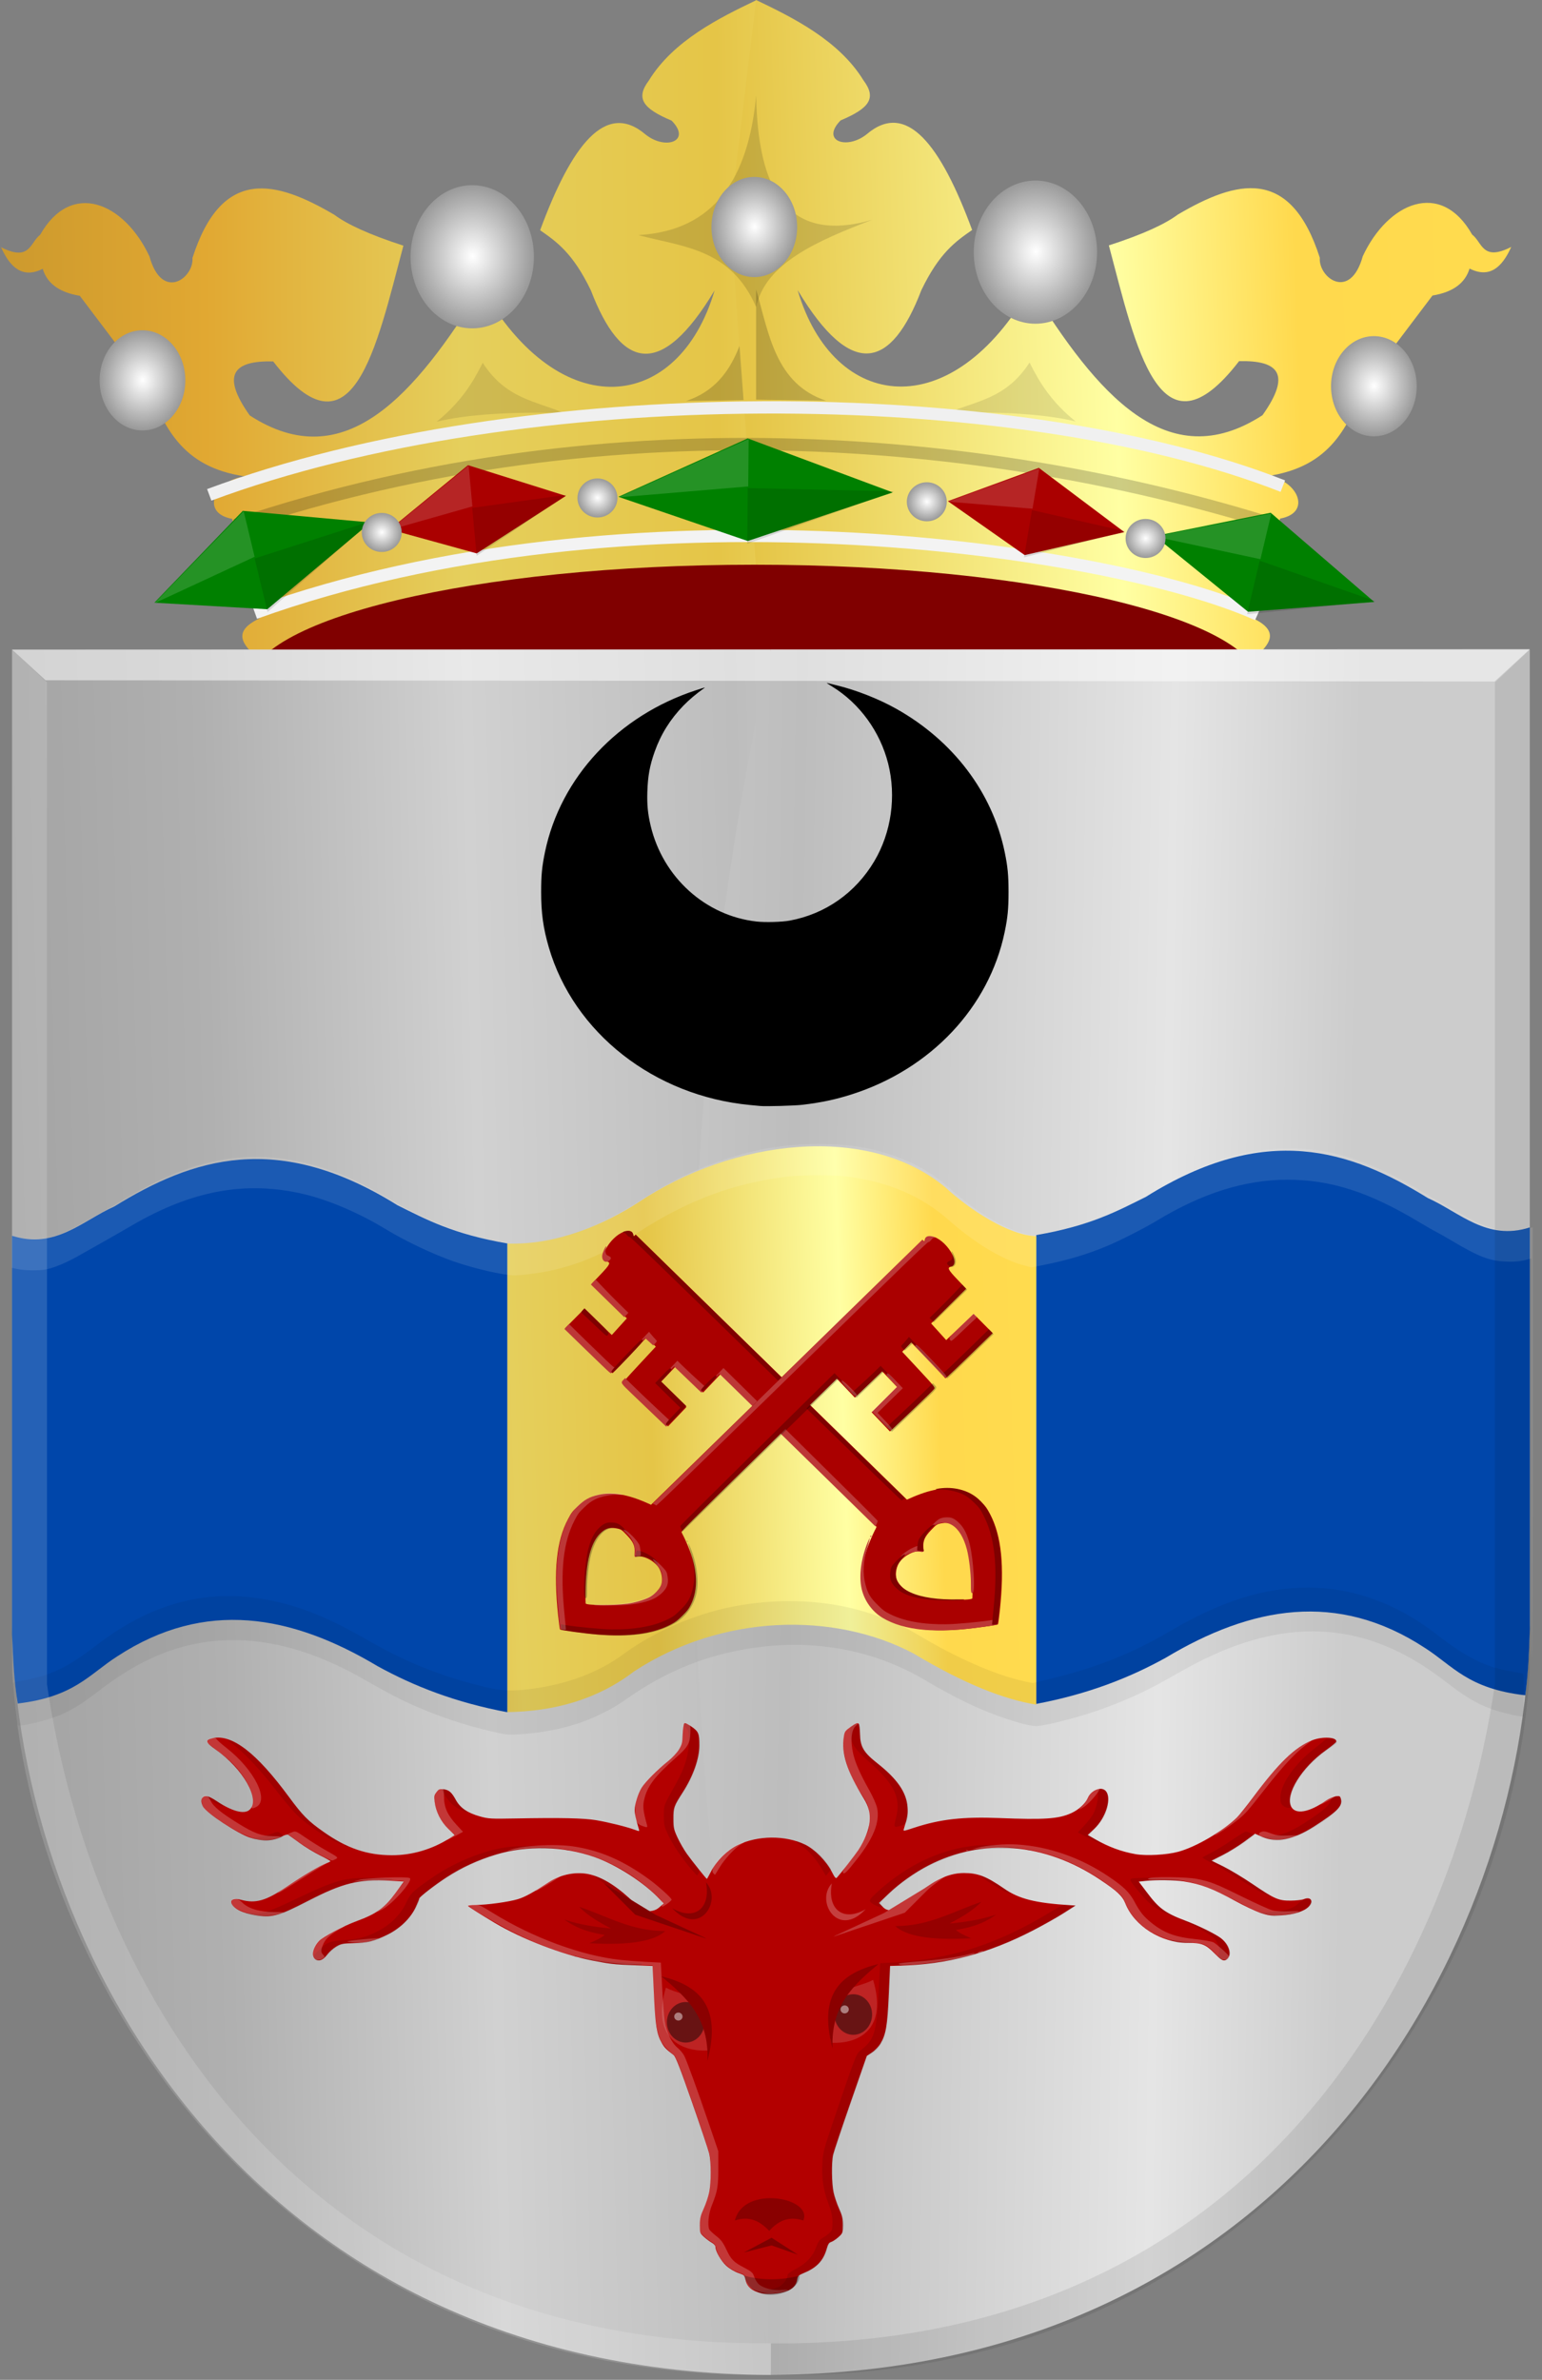 <?xml version="1.0" encoding="UTF-8" standalone="no"?>
<!-- Created with Inkscape (http://www.inkscape.org/) -->

<svg
   xmlns:dc="http://purl.org/dc/elements/1.1/"
   xmlns:cc="http://creativecommons.org/ns#"
   xmlns:rdf="http://www.w3.org/1999/02/22-rdf-syntax-ns#"
   xmlns:svg="http://www.w3.org/2000/svg"
   xmlns="http://www.w3.org/2000/svg"
   xmlns:xlink="http://www.w3.org/1999/xlink"
   xmlns:sodipodi="http://sodipodi.sourceforge.net/DTD/sodipodi-0.dtd"
   xmlns:inkscape="http://www.inkscape.org/namespaces/inkscape"
   width="431.406"
   height="665.36"
   id="svg13797"
   version="1.1"
   inkscape:version="0.48.4 r9939"
   sodipodi:docname="hertekop.svg">
  <rect width="100%" height="100%" fill="#808080" stroke="none"/>
  <defs
     id="defs13799">
    <linearGradient
       inkscape:collect="always"
       id="linearGradient14714">
      <stop
         style="stop-color:#ffffff;stop-opacity:1;"
         offset="0"
         id="stop14716" />
      <stop
         style="stop-color:#ffffff;stop-opacity:0;"
         offset="1"
         id="stop14718" />
    </linearGradient>
    <linearGradient
       inkscape:collect="always"
       id="linearGradient14706">
      <stop
         style="stop-color:#ffffff;stop-opacity:1;"
         offset="0"
         id="stop14708" />
      <stop
         style="stop-color:#ffffff;stop-opacity:0;"
         offset="1"
         id="stop14710" />
    </linearGradient>
    <linearGradient
       inkscape:collect="always"
       id="linearGradient14698">
      <stop
         style="stop-color:#ffffff;stop-opacity:1;"
         offset="0"
         id="stop14700" />
      <stop
         style="stop-color:#ffffff;stop-opacity:0;"
         offset="1"
         id="stop14702" />
    </linearGradient>
    <linearGradient
       inkscape:collect="always"
       id="linearGradient14690">
      <stop
         style="stop-color:#ffffff;stop-opacity:1;"
         offset="0"
         id="stop14692" />
      <stop
         style="stop-color:#ffffff;stop-opacity:0;"
         offset="1"
         id="stop14694" />
    </linearGradient>
    <linearGradient
       inkscape:collect="always"
       id="linearGradient14682">
      <stop
         style="stop-color:#ffffff;stop-opacity:1;"
         offset="0"
         id="stop14684" />
      <stop
         style="stop-color:#ffffff;stop-opacity:0;"
         offset="1"
         id="stop14686" />
    </linearGradient>
    <linearGradient
       inkscape:collect="always"
       id="linearGradient14674">
      <stop
         style="stop-color:#ffffff;stop-opacity:1;"
         offset="0"
         id="stop14676" />
      <stop
         style="stop-color:#ffffff;stop-opacity:0;"
         offset="1"
         id="stop14678" />
    </linearGradient>
    <linearGradient
       inkscape:collect="always"
       id="linearGradient14666">
      <stop
         style="stop-color:#ffffff;stop-opacity:1;"
         offset="0"
         id="stop14668" />
      <stop
         style="stop-color:#ffffff;stop-opacity:0;"
         offset="1"
         id="stop14670" />
    </linearGradient>
    <linearGradient
       inkscape:collect="always"
       id="linearGradient14658">
      <stop
         style="stop-color:#ffffff;stop-opacity:1;"
         offset="0"
         id="stop14660" />
      <stop
         style="stop-color:#ffffff;stop-opacity:0;"
         offset="1"
         id="stop14662" />
    </linearGradient>
    <linearGradient
       inkscape:collect="always"
       id="linearGradient14650">
      <stop
         style="stop-color:#ffffff;stop-opacity:1;"
         offset="0"
         id="stop14652" />
      <stop
         style="stop-color:#ffffff;stop-opacity:0;"
         offset="1"
         id="stop14654" />
    </linearGradient>
    <linearGradient
       gradientTransform="translate(52.294,65.044)"
       inkscape:collect="always"
       xlink:href="#linearGradient21651-9"
       id="linearGradient17541"
       x1="115.678"
       y1="225.09"
       x2="527.107"
       y2="210.804"
       gradientUnits="userSpaceOnUse" />
    <linearGradient
       id="linearGradient21651-9">
      <stop
         id="stop21653-0"
         offset="0"
         style="stop-color:#cc992d;stop-opacity:1;" />
      <stop
         id="stop21655-5"
         offset="0.143"
         style="stop-color:#e1a832;stop-opacity:1;" />
      <stop
         style="stop-color:#e5cf5c;stop-opacity:1;"
         offset="0.321"
         id="stop21657-1" />
      <stop
         id="stop21659-8"
         offset="0.5"
         style="stop-color:#e5c547;stop-opacity:1;" />
      <stop
         style="stop-color:#ffffa3;stop-opacity:1;"
         offset="0.75"
         id="stop21661-3" />
      <stop
         id="stop21663-6"
         offset="0.875"
         style="stop-color:#ffd94d;stop-opacity:1;" />
      <stop
         style="stop-color:#ffdb4e;stop-opacity:1;"
         offset="1"
         id="stop21665-8" />
    </linearGradient>
    <linearGradient
       gradientTransform="translate(70.82,118.417)"
       y2="208.006"
       x2="514.322"
       y1="210.863"
       x1="112.893"
       gradientUnits="userSpaceOnUse"
       id="linearGradient13229"
       xlink:href="#linearGradient21651-9"
       inkscape:collect="always" />
    <linearGradient
       id="linearGradient13704">
      <stop
         id="stop13706"
         offset="0"
         style="stop-color:#cc992d;stop-opacity:1;" />
      <stop
         id="stop13708"
         offset="0.143"
         style="stop-color:#e1a832;stop-opacity:1;" />
      <stop
         style="stop-color:#e5cf5c;stop-opacity:1;"
         offset="0.321"
         id="stop13710" />
      <stop
         id="stop13712"
         offset="0.5"
         style="stop-color:#e5c547;stop-opacity:1;" />
      <stop
         style="stop-color:#ffffa3;stop-opacity:1;"
         offset="0.75"
         id="stop13714" />
      <stop
         id="stop13716"
         offset="0.875"
         style="stop-color:#ffd94d;stop-opacity:1;" />
      <stop
         style="stop-color:#ffdb4e;stop-opacity:1;"
         offset="1"
         id="stop13718" />
    </linearGradient>
    <linearGradient
       y2="208.006"
       x2="514.322"
       y1="210.863"
       x1="112.893"
       gradientTransform="translate(52.294,65.044)"
       gradientUnits="userSpaceOnUse"
       id="linearGradient13795"
       xlink:href="#linearGradient21651-9"
       inkscape:collect="always" />
    <linearGradient
       id="linearGradient21651">
      <stop
         id="stop21653"
         offset="0"
         style="stop-color:#cc992d;stop-opacity:1;" />
      <stop
         id="stop21655"
         offset="0.143"
         style="stop-color:#e1a832;stop-opacity:1;" />
      <stop
         style="stop-color:#e5cf5c;stop-opacity:1;"
         offset="0.321"
         id="stop21657" />
      <stop
         id="stop21659"
         offset="0.5"
         style="stop-color:#e5c547;stop-opacity:1;" />
      <stop
         style="stop-color:#ffffa3;stop-opacity:1;"
         offset="0.75"
         id="stop21661" />
      <stop
         id="stop21663"
         offset="0.875"
         style="stop-color:#ffd94d;stop-opacity:1;" />
      <stop
         style="stop-color:#ffdb4e;stop-opacity:1;"
         offset="1"
         id="stop21665" />
    </linearGradient>
    <linearGradient
       gradientUnits="userSpaceOnUse"
       y2="174.07"
       x2="30"
       y1="174.07"
       x1="0"
       id="linearGradient4379"
       xlink:href="#linearGradient21651"
       inkscape:collect="always" />
    <linearGradient
       id="linearGradient4070-8-2-8-8-7-0-6-5">
      <stop
         style="stop-color:#a3a3a3;stop-opacity:1;"
         offset="0"
         id="stop4072-1-2-6-4-1-4-7-9" />
      <stop
         style="stop-color:#b0b0b0;stop-opacity:1;"
         offset="0.143"
         id="stop4074-8-0-7-0-4-8-7-1" />
      <stop
         id="stop4076-6-1-0-3-7-5-9-8"
         offset="0.321"
         style="stop-color:#d1d1d1;stop-opacity:1;" />
      <stop
         style="stop-color:#bdbdbd;stop-opacity:1;"
         offset="0.5"
         id="stop4078-0-2-8-7-6-7-6-1" />
      <stop
         id="stop4080-2-7-1-8-8-3-4-7"
         offset="0.75"
         style="stop-color:#e5e5e5;stop-opacity:1;" />
      <stop
         style="stop-color:#cccccc;stop-opacity:1;"
         offset="0.875"
         id="stop4082-4-7-8-3-2-3-1-8" />
      <stop
         id="stop4084-9-0-3-1-3-0-9-6"
         offset="1"
         style="stop-color:#cccccc;stop-opacity:1;" />
    </linearGradient>
    <linearGradient
       inkscape:collect="always"
       xlink:href="#linearGradient4070-8-2-8-8-7-0-6-5"
       id="linearGradient14632"
       x1="177.329"
       y1="615.337"
       x2="594.49"
       y2="622.48"
       gradientUnits="userSpaceOnUse" />
    <linearGradient
       inkscape:collect="always"
       xlink:href="#linearGradient4070-8-2-8-8-7-0-6-5"
       id="linearGradient14640"
       x1="167.239"
       y1="622.498"
       x2="583.602"
       y2="612.498"
       gradientUnits="userSpaceOnUse" />
    <linearGradient
       inkscape:collect="always"
       xlink:href="#linearGradient21651"
       id="linearGradient14648"
       x1="240.007"
       y1="606.407"
       x2="455.11"
       y2="599.265"
       gradientUnits="userSpaceOnUse" />
    <radialGradient
       inkscape:collect="always"
       xlink:href="#linearGradient14650"
       id="radialGradient14656"
       cx="593.214"
       cy="-42.995"
       fx="593.214"
       fy="-42.995"
       r="21.071"
       gradientTransform="matrix(1,0,0,0.966,0,-1.457)"
       gradientUnits="userSpaceOnUse" />
    <radialGradient
       inkscape:collect="always"
       xlink:href="#linearGradient14658"
       id="radialGradient14664"
       cx="593.214"
       cy="-42.995"
       fx="593.214"
       fy="-42.995"
       r="21.071"
       gradientTransform="matrix(1,0,0,0.966,0,-1.457)"
       gradientUnits="userSpaceOnUse" />
    <radialGradient
       inkscape:collect="always"
       xlink:href="#linearGradient14666"
       id="radialGradient14672"
       cx="593.214"
       cy="-42.995"
       fx="593.214"
       fy="-42.995"
       r="21.071"
       gradientTransform="matrix(1,0,0,0.966,0,-1.457)"
       gradientUnits="userSpaceOnUse" />
    <radialGradient
       inkscape:collect="always"
       xlink:href="#linearGradient14674"
       id="radialGradient14680"
       cx="593.214"
       cy="-42.995"
       fx="593.214"
       fy="-42.995"
       r="21.071"
       gradientTransform="matrix(1,0,0,0.966,0,-1.457)"
       gradientUnits="userSpaceOnUse" />
    <radialGradient
       inkscape:collect="always"
       xlink:href="#linearGradient14682"
       id="radialGradient14688"
       cx="593.214"
       cy="-42.995"
       fx="593.214"
       fy="-42.995"
       r="21.071"
       gradientTransform="matrix(1,0,0,0.966,0,-1.457)"
       gradientUnits="userSpaceOnUse" />
    <radialGradient
       inkscape:collect="always"
       xlink:href="#linearGradient14690"
       id="radialGradient14696"
       cx="593.214"
       cy="-42.995"
       fx="593.214"
       fy="-42.995"
       r="21.071"
       gradientTransform="matrix(1,0,0,0.966,0,-1.457)"
       gradientUnits="userSpaceOnUse" />
    <radialGradient
       inkscape:collect="always"
       xlink:href="#linearGradient14698"
       id="radialGradient14704"
       cx="593.214"
       cy="-42.995"
       fx="593.214"
       fy="-42.995"
       r="21.071"
       gradientTransform="matrix(1,0,0,0.966,0,-1.457)"
       gradientUnits="userSpaceOnUse" />
    <radialGradient
       inkscape:collect="always"
       xlink:href="#linearGradient14706"
       id="radialGradient14712"
       cx="593.214"
       cy="-42.995"
       fx="593.214"
       fy="-42.995"
       r="21.071"
       gradientTransform="matrix(1,0,0,0.966,0,-1.457)"
       gradientUnits="userSpaceOnUse" />
    <radialGradient
       inkscape:collect="always"
       xlink:href="#linearGradient14714"
       id="radialGradient14720"
       cx="593.214"
       cy="-42.995"
       fx="593.214"
       fy="-42.995"
       r="21.071"
       gradientTransform="matrix(1,0,0,0.966,0,-1.457)"
       gradientUnits="userSpaceOnUse" />
  </defs>
  <sodipodi:namedview
     id="base"
     pagecolor="#ffffff"
     bordercolor="#666666"
     borderopacity="1.0"
     inkscape:pageopacity="0.0"
     inkscape:pageshadow="2"
     inkscape:zoom="0.49497475"
     inkscape:cx="209.32287"
     inkscape:cy="310.13736"
     inkscape:document-units="px"
     inkscape:current-layer="layer1"
     showgrid="false"
     fit-margin-top="0"
     fit-margin-left="0"
     fit-margin-right="0"
     fit-margin-bottom="0"
     inkscape:window-width="1600"
     inkscape:window-height="837"
     inkscape:window-x="-8"
     inkscape:window-y="-8"
     inkscape:window-maximized="1" />
  <g
     inkscape:label="Laag 1"
     inkscape:groupmode="layer"
     id="layer1"
     transform="translate(-165.188,-199.686)">
    <path
       style="fill:url(#linearGradient13795);fill-opacity:1;stroke:none"
       d="m 237.426,383.805 c -4.243,-3.741 -7.545,-7.482 0.364,-11.223 l -7.65,-27.833 c -9.272,-1.7 -4.571,-11.08 3.643,-11.867 -18.25,-2.641 -22.609,-14.333 -27.504,-25.676 l -18.767,-24.819 c -6.027,-0.994 -9.203,-3.676 -10.376,-7.545 -5.503,2.777 -9.06,-0.211 -11.657,-6.041 8.127,4.16 8.102,-1.335 10.929,-3.452 8.733,-15.426 23.561,-9.028 30.601,6.041 3.51,12.66 12.456,6.019 12.022,0.432 8.228,-25.662 23.313,-21.701 39.708,-12.083 3.504,2.61 9.496,5.446 19.308,8.63 -7.605,28.65 -14.23,61.156 -36.429,32.364 -11.13,-0.277 -14.669,3.683 -6.557,15.103 26.667,17.28 46.333,-5.927 64.844,-35.816 22.028,38.927 55.159,34.916 65.208,0.863 -15.173,25.235 -26.228,21.895 -34.608,0 -5.052,-10.485 -9.629,-13.642 -14.207,-16.829 8.758,-23.728 18.327,-36.312 29.508,-26.754 5.618,4.466 12.918,1.839 7.286,-3.884 -8.024,-3.377 -10.156,-6.197 -6.375,-11.22 6.864,-11.185 19.785,-17.54 30.026,-22.439 l 7.314,60.845 -7.314,97.956 c -39.767,2.253 -94.655,3.002 -139.314,25.247 z"
       id="path16341"
       inkscape:connector-curvature="0"
       sodipodi:nodetypes="cccccccccccccccccccccccccc" />
    <path
       style="fill:#000000;fill-opacity:0.104;stroke:none"
       d="m 287.355,317.591 c 6.803,-5.492 10.151,-10.985 12.88,-16.477 6.532,10.14 14.866,10.671 22.668,14.036 -14.796,-0.35 -26.932,0.351 -35.548,2.441 z"
       id="path16343"
       inkscape:connector-curvature="0"
       sodipodi:nodetypes="cccc" />
    <path
       style="fill:#000000;fill-opacity:0.184;stroke:none"
       d="m 376.74,280.67 c -3.623,12.524 -5.433,26.389 -19.577,31.123 l 19.577,-0.305 z"
       id="path16345"
       inkscape:connector-curvature="0"
       sodipodi:nodetypes="cccc" />
    <path
       style="fill:url(#linearGradient17541);fill-opacity:1;stroke:none"
       d="m 516.036,383.733 c 4.243,-3.741 7.545,-7.482 -0.364,-11.223 l 7.65,-27.833 c 9.272,-1.7 4.571,-11.08 -3.643,-11.867 18.25,-2.641 22.609,-14.333 27.504,-25.676 l 18.767,-24.819 c 6.027,-0.994 9.203,-3.676 10.376,-7.545 5.503,2.777 9.06,-0.211 11.657,-6.041 -8.127,4.16 -8.102,-1.335 -10.929,-3.452 -8.733,-15.426 -23.561,-9.028 -30.601,6.041 -3.51,12.66 -12.456,6.019 -12.022,0.432 -8.228,-25.662 -23.313,-21.701 -39.708,-12.083 -3.503,2.61 -9.496,5.446 -19.308,8.63 7.605,28.65 14.23,61.156 36.429,32.364 11.13,-0.277 14.669,3.683 6.557,15.103 -26.667,17.28 -46.333,-5.927 -64.844,-35.816 -22.028,38.927 -55.159,34.916 -65.208,0.863 15.173,25.235 26.228,21.895 34.608,0 5.052,-10.485 9.629,-13.642 14.207,-16.829 -8.758,-23.728 -18.327,-36.312 -29.508,-26.754 -5.618,4.466 -12.918,1.839 -7.286,-3.884 8.024,-3.377 10.157,-6.197 6.375,-11.22 -6.864,-11.185 -19.785,-17.54 -30.026,-22.439 l -7.314,60.845 7.314,97.956 c 39.767,2.253 94.655,3.002 139.314,25.247 z"
       id="path16341-9"
       inkscape:connector-curvature="0"
       sodipodi:nodetypes="cccccccccccccccccccccccccc" />
    <path
       style="fill:#000000;fill-opacity:0.104;stroke:none"
       d="m 466.107,317.52 c -6.803,-5.492 -10.151,-10.985 -12.88,-16.477 -6.532,10.14 -14.866,10.671 -22.668,14.036 14.796,-0.35 26.932,0.351 35.548,2.441 z"
       id="path16343-0"
       inkscape:connector-curvature="0"
       sodipodi:nodetypes="cccc" />
    <path
       style="fill:#000000;fill-opacity:0.184;stroke:none"
       d="m 376.722,280.599 c 3.623,12.524 5.433,26.389 19.577,31.123 l -19.577,-0.305 z"
       id="path16345-5"
       inkscape:connector-curvature="0"
       sodipodi:nodetypes="cccc" />
    <path
       style="fill:#000000;fill-opacity:0.137;stroke:none"
       d="m 343.768,265.413 c 21.35,-1.187 30.831,-15.929 32.972,-39.057 0.447,26.411 8.714,41.651 32.457,34.785 -15.358,5.873 -29.911,12.148 -32.457,24.411 -7.116,-16.467 -20.631,-16.824 -32.972,-20.139 z"
       id="path16371"
       inkscape:connector-curvature="0"
       sodipodi:nodetypes="ccccc" />
    <path
       d="m 614.286,-42.995 c 0,11.243 -9.434,20.357 -21.071,20.357 -11.637,0 -21.071,-9.114 -21.071,-20.357 0,-11.243 9.434,-20.357 21.071,-20.357 11.637,0 21.071,9.114 21.071,20.357 z"
       sodipodi:ry="20.357143"
       sodipodi:rx="21.071428"
       sodipodi:cy="-42.994961"
       sodipodi:cx="593.21429"
       id="path3903-2-0"
       style="fill:#999999;fill-opacity:1;fill-rule:evenodd;stroke:none"
       sodipodi:type="arc"
       transform="matrix(0.569,0,0,0.688,38.679,292.738)" />
    <path
       d="m 614.286,-42.995 c 0,11.243 -9.434,20.357 -21.071,20.357 -11.637,0 -21.071,-9.114 -21.071,-20.357 0,-11.243 9.434,-20.357 21.071,-20.357 11.637,0 21.071,9.114 21.071,20.357 z"
       sodipodi:ry="20.357143"
       sodipodi:rx="21.071428"
       sodipodi:cy="-42.994961"
       sodipodi:cx="593.21429"
       id="path3903-8-4-1"
       style="fill:url(#radialGradient14672);fill-opacity:1;fill-rule:evenodd;stroke:none"
       sodipodi:type="arc"
       transform="matrix(0.569,0,0,0.688,38.749,292.632)" />
    <path
       d="m 614.286,-42.995 c 0,11.243 -9.434,20.357 -21.071,20.357 -11.637,0 -21.071,-9.114 -21.071,-20.357 0,-11.243 9.434,-20.357 21.071,-20.357 11.637,0 21.071,9.114 21.071,20.357 z"
       sodipodi:ry="20.357143"
       sodipodi:rx="21.071428"
       sodipodi:cy="-42.994961"
       sodipodi:cx="593.21429"
       id="path3903-2-0-9"
       style="fill:#999999;fill-opacity:1;fill-rule:evenodd;stroke:none"
       sodipodi:type="arc"
       transform="matrix(0.569,0,0,0.688,-132.492,335.609)" />
    <path
       d="m 614.286,-42.995 c 0,11.243 -9.434,20.357 -21.071,20.357 -11.637,0 -21.071,-9.114 -21.071,-20.357 0,-11.243 9.434,-20.357 21.071,-20.357 11.637,0 21.071,9.114 21.071,20.357 z"
       sodipodi:ry="20.357143"
       sodipodi:rx="21.071428"
       sodipodi:cy="-42.994961"
       sodipodi:cx="593.21429"
       id="path3903-8-4-1-5"
       style="fill:url(#radialGradient14656);fill-opacity:1;fill-rule:evenodd;stroke:none"
       sodipodi:type="arc"
       transform="matrix(0.569,0,0,0.688,-132.422,335.503)" />
    <path
       d="m 614.286,-42.995 c 0,11.243 -9.434,20.357 -21.071,20.357 -11.637,0 -21.071,-9.114 -21.071,-20.357 0,-11.243 9.434,-20.357 21.071,-20.357 11.637,0 21.071,9.114 21.071,20.357 z"
       sodipodi:ry="20.357143"
       sodipodi:rx="21.071428"
       sodipodi:cy="-42.994961"
       sodipodi:cx="593.21429"
       id="path3903-2-0-5"
       style="fill:#999999;fill-opacity:1;fill-rule:evenodd;stroke:none"
       sodipodi:type="arc"
       transform="matrix(0.569,0,0,0.688,212.025,337.251)" />
    <path
       d="m 614.286,-42.995 c 0,11.243 -9.434,20.357 -21.071,20.357 -11.637,0 -21.071,-9.114 -21.071,-20.357 0,-11.243 9.434,-20.357 21.071,-20.357 11.637,0 21.071,9.114 21.071,20.357 z"
       sodipodi:ry="20.357143"
       sodipodi:rx="21.071428"
       sodipodi:cy="-42.994961"
       sodipodi:cx="593.21429"
       id="path3903-8-4-1-7"
       style="fill:url(#radialGradient14688);fill-opacity:1;fill-rule:evenodd;stroke:none"
       sodipodi:type="arc"
       transform="matrix(0.569,0,0,0.688,212.096,337.145)" />
    <path
       d="m 614.286,-42.995 c 0,11.243 -9.434,20.357 -21.071,20.357 -11.637,0 -21.071,-9.114 -21.071,-20.357 0,-11.243 9.434,-20.357 21.071,-20.357 11.637,0 21.071,9.114 21.071,20.357 z"
       sodipodi:ry="20.357143"
       sodipodi:rx="21.071428"
       sodipodi:cy="-42.994961"
       sodipodi:cx="593.21429"
       id="path3903-2-0-93"
       style="fill:#999999;fill-opacity:1;fill-rule:evenodd;stroke:none"
       sodipodi:type="arc"
       transform="matrix(0.819,0,0,0.983,-188.535,313.737)" />
    <path
       d="m 614.286,-42.995 c 0,11.243 -9.434,20.357 -21.071,20.357 -11.637,0 -21.071,-9.114 -21.071,-20.357 0,-11.243 9.434,-20.357 21.071,-20.357 11.637,0 21.071,9.114 21.071,20.357 z"
       sodipodi:ry="20.357143"
       sodipodi:rx="21.071428"
       sodipodi:cy="-42.994961"
       sodipodi:cx="593.21429"
       id="path3903-8-4-1-0"
       style="fill:url(#radialGradient14664);fill-opacity:1;fill-rule:evenodd;stroke:none"
       sodipodi:type="arc"
       transform="matrix(0.819,0,0,0.983,-188.433,313.586)" />
    <path
       d="m 614.286,-42.995 c 0,11.243 -9.434,20.357 -21.071,20.357 -11.637,0 -21.071,-9.114 -21.071,-20.357 0,-11.243 9.434,-20.357 21.071,-20.357 11.637,0 21.071,9.114 21.071,20.357 z"
       sodipodi:ry="20.357143"
       sodipodi:rx="21.071428"
       sodipodi:cy="-42.994961"
       sodipodi:cx="593.21429"
       id="path3903-2-0-93-7"
       style="fill:#999999;fill-opacity:1;fill-rule:evenodd;stroke:none"
       sodipodi:type="arc"
       transform="matrix(0.819,0,0,0.983,-30.978,312.442)" />
    <path
       d="m 614.286,-42.995 c 0,11.243 -9.434,20.357 -21.071,20.357 -11.637,0 -21.071,-9.114 -21.071,-20.357 0,-11.243 9.434,-20.357 21.071,-20.357 11.637,0 21.071,9.114 21.071,20.357 z"
       sodipodi:ry="20.357143"
       sodipodi:rx="21.071428"
       sodipodi:cy="-42.994961"
       sodipodi:cx="593.21429"
       id="path3903-8-4-1-0-7"
       style="fill:url(#radialGradient14680);fill-opacity:1;fill-rule:evenodd;stroke:none"
       sodipodi:type="arc"
       transform="matrix(0.819,0,0,0.983,-30.877,312.292)" />
    <path
       style="fill:none;stroke:#f0f0f0;stroke-width:3.441;stroke-linecap:butt;stroke-linejoin:miter;stroke-miterlimit:4;stroke-opacity:1;stroke-dasharray:none"
       d="m 223.729,338.035 c 87.162,-32.422 225.289,-31.953 300.354,-2.441"
       id="path16523"
       inkscape:connector-curvature="0"
       sodipodi:nodetypes="cc" />
    <path
       style="fill:none;stroke:#f3f3f3;stroke-width:3.441;stroke-linecap:butt;stroke-linejoin:miter;stroke-miterlimit:4;stroke-opacity:1;stroke-dasharray:none"
       d="m 236.515,371.072 c 103.947,-37.42 237.884,-18.64 280.505,0.432"
       id="path16525"
       inkscape:connector-curvature="0"
       sodipodi:nodetypes="cc" />
    <path
       style="fill:none;stroke:#000000;stroke-width:3.441;stroke-linecap:butt;stroke-linejoin:miter;stroke-miterlimit:4;stroke-opacity:0.199;stroke-dasharray:none"
       d="m 231.051,346.475 c 107.127,-36.003 215.916,-23.735 291.07,0"
       id="path16527"
       inkscape:connector-curvature="0"
       sodipodi:nodetypes="cc" />
    <path
       sodipodi:type="arc"
       style="fill:#800000;fill-opacity:1;fill-rule:evenodd;stroke:none"
       id="path16339"
       sodipodi:cx="-460.35715"
       sodipodi:cy="257.17181"
       sodipodi:rx="133.92857"
       sodipodi:ry="32.67857"
       d="m -326.429,257.172 c 0,18.048 -59.962,32.679 -133.929,32.679 -73.967,0 -133.929,-14.631 -133.929,-32.679 0,-18.048 59.962,-32.679 133.929,-32.679 73.967,0 133.929,14.631 133.929,32.679 z"
       transform="matrix(1.057,0,0,1.037,862.881,124.77)" />
    <path
       style="fill:#008000;stroke:none"
       d="m 338.193,338.583 36.192,-16.325 40.571,15.104 -40.571,13.579 z"
       id="path16613-4"
       inkscape:connector-curvature="0"
       sodipodi:nodetypes="ccccc" />
    <path
       style="fill:#ffffff;fill-opacity:0.148;stroke:none"
       d="m 338.193,338.736 36.45,-16.325 -0.129,13.273 z"
       id="path16615-1"
       inkscape:connector-curvature="0" />
    <path
       style="fill:#000000;fill-opacity:0.125;stroke:none"
       d="m 374.385,336.142 -0.129,15.562 41.086,-14.646 z"
       id="path16617-7"
       inkscape:connector-curvature="0" />
    <path
       style="fill:#008000;stroke:none"
       d="m 208.371,368.188 24.741,-25.679 35.723,3.249 -28.864,24.258 z"
       id="path16613-7"
       inkscape:connector-curvature="0"
       sodipodi:nodetypes="ccccc" />
    <path
       style="fill:#ffffff;fill-opacity:0.148;stroke:none"
       d="m 208.408,368.335 24.945,-25.751 3.072,12.765 z"
       id="path16615-2"
       inkscape:connector-curvature="0" />
    <path
       style="fill:#000000;fill-opacity:0.125;stroke:none"
       d="m 236.432,355.824 3.62,14.96 29.016,-25.425 z"
       id="path16617-1"
       inkscape:connector-curvature="0" />
    <path
       style="fill:#008000;stroke:none"
       d="m 488.254,349.541 32.433,-6.505 28.984,24.95 -35.315,2.735 z"
       id="path16613-7-3"
       inkscape:connector-curvature="0"
       sodipodi:nodetypes="ccccc" />
    <path
       style="fill:#ffffff;fill-opacity:0.148;stroke:none"
       d="m 488.22,349.688 32.638,-6.439 -3.033,12.779 z"
       id="path16615-2-1"
       inkscape:connector-curvature="0" />
    <path
       style="fill:#000000;fill-opacity:0.125;stroke:none"
       d="m 517.622,356.437 -3.538,14.987 35.961,-3.634 z"
       id="path16617-1-3"
       inkscape:connector-curvature="0" />
    <path
       style="fill:#aa0000;stroke:none"
       d="m 274.223,347.701 21.898,-17.963 27.383,8.59 -24.948,16.076 z"
       id="path16613-7-1"
       inkscape:connector-curvature="0"
       sodipodi:nodetypes="ccccc"
       inkscape:transform-center-x="10.419239"
       inkscape:transform-center-y="4.5291769" />
    <path
       style="fill:#ffffff;fill-opacity:0.148;stroke:none"
       d="m 274.236,347.833 22.064,-17.991 1.044,11.428 z"
       id="path16615-2-5"
       inkscape:connector-curvature="0"
       inkscape:transform-center-x="23.493079"
       inkscape:transform-center-y="1.2950132" />
    <path
       style="fill:#000000;fill-opacity:0.125;stroke:none"
       d="m 297.299,341.678 1.238,13.396 25.189,-17.05 z"
       id="path16617-1-1"
       inkscape:connector-curvature="0"
       inkscape:transform-center-x="-1.2303416"
       inkscape:transform-center-y="9.0067494" />
    <path
       style="fill:#aa0000;stroke:none"
       d="m 430.372,339.8 25.45,-9.31 23.924,17.966 -27.879,6.422 z"
       id="path16613-7-1-5"
       inkscape:connector-curvature="0"
       sodipodi:nodetypes="ccccc"
       inkscape:transform-center-x="11.327162"
       inkscape:transform-center-y="0.054225115" />
    <path
       style="fill:#ffffff;fill-opacity:0.148;stroke:none"
       d="m 430.351,339.93 25.615,-9.277 -1.913,11.27 z"
       id="path16615-2-5-0"
       inkscape:connector-curvature="0"
       inkscape:transform-center-x="23.2278"
       inkscape:transform-center-y="-6.3426245" />
    <path
       style="fill:#000000;fill-opacity:0.125;stroke:none"
       d="m 453.908,342.295 -2.228,13.216 28.356,-7.265 z"
       id="path16617-1-1-5"
       inkscape:connector-curvature="0"
       inkscape:transform-center-x="0.52826181"
       inkscape:transform-center-y="6.2729072" />
    <path
       d="m 614.286,-42.995 c 0,11.243 -9.434,20.357 -21.071,20.357 -11.637,0 -21.071,-9.114 -21.071,-20.357 0,-11.243 9.434,-20.357 21.071,-20.357 11.637,0 21.071,9.114 21.071,20.357 z"
       sodipodi:ry="20.357143"
       sodipodi:rx="21.071428"
       sodipodi:cy="-42.994961"
       sodipodi:cx="593.21429"
       id="path3903-2-0-9-6"
       style="fill:#999999;fill-opacity:1;fill-rule:evenodd;stroke:none"
       sodipodi:type="arc"
       transform="matrix(0.265,0,0,0.268,114.782,360.074)" />
    <path
       d="m 614.286,-42.995 c 0,11.243 -9.434,20.357 -21.071,20.357 -11.637,0 -21.071,-9.114 -21.071,-20.357 0,-11.243 9.434,-20.357 21.071,-20.357 11.637,0 21.071,9.114 21.071,20.357 z"
       sodipodi:ry="20.357143"
       sodipodi:rx="21.071428"
       sodipodi:cy="-42.994961"
       sodipodi:cx="593.21429"
       id="path3903-8-4-1-5-7"
       style="fill:url(#radialGradient14696);fill-opacity:1;fill-rule:evenodd;stroke:none"
       sodipodi:type="arc"
       transform="matrix(0.265,0,0,0.268,114.815,360.033)" />
    <path
       d="m 614.286,-42.995 c 0,11.243 -9.434,20.357 -21.071,20.357 -11.637,0 -21.071,-9.114 -21.071,-20.357 0,-11.243 9.434,-20.357 21.071,-20.357 11.637,0 21.071,9.114 21.071,20.357 z"
       sodipodi:ry="20.357143"
       sodipodi:rx="21.071428"
       sodipodi:cy="-42.994961"
       sodipodi:cx="593.21429"
       id="path3903-2-0-9-6-5"
       style="fill:#999999;fill-opacity:1;fill-rule:evenodd;stroke:none"
       sodipodi:type="arc"
       transform="matrix(0.265,0,0,0.268,175.139,350.431)" />
    <path
       d="m 614.286,-42.995 c 0,11.243 -9.434,20.357 -21.071,20.357 -11.637,0 -21.071,-9.114 -21.071,-20.357 0,-11.243 9.434,-20.357 21.071,-20.357 11.637,0 21.071,9.114 21.071,20.357 z"
       sodipodi:ry="20.357143"
       sodipodi:rx="21.071428"
       sodipodi:cy="-42.994961"
       sodipodi:cx="593.21429"
       id="path3903-8-4-1-5-7-6"
       style="fill:url(#radialGradient14704);fill-opacity:1;fill-rule:evenodd;stroke:none"
       sodipodi:type="arc"
       transform="matrix(0.265,0,0,0.268,175.172,350.39)" />
    <path
       d="m 614.286,-42.995 c 0,11.243 -9.434,20.357 -21.071,20.357 -11.637,0 -21.071,-9.114 -21.071,-20.357 0,-11.243 9.434,-20.357 21.071,-20.357 11.637,0 21.071,9.114 21.071,20.357 z"
       sodipodi:ry="20.357143"
       sodipodi:rx="21.071428"
       sodipodi:cy="-42.994961"
       sodipodi:cx="593.21429"
       id="path3903-2-0-9-6-8"
       style="fill:#999999;fill-opacity:1;fill-rule:evenodd;stroke:none"
       sodipodi:type="arc"
       transform="matrix(0.265,0,0,0.268,267.282,351.502)" />
    <path
       d="m 614.286,-42.995 c 0,11.243 -9.434,20.357 -21.071,20.357 -11.637,0 -21.071,-9.114 -21.071,-20.357 0,-11.243 9.434,-20.357 21.071,-20.357 11.637,0 21.071,9.114 21.071,20.357 z"
       sodipodi:ry="20.357143"
       sodipodi:rx="21.071428"
       sodipodi:cy="-42.994961"
       sodipodi:cx="593.21429"
       id="path3903-8-4-1-5-7-0"
       style="fill:url(#radialGradient14712);fill-opacity:1;fill-rule:evenodd;stroke:none"
       sodipodi:type="arc"
       transform="matrix(0.265,0,0,0.268,267.315,351.461)" />
    <path
       d="m 614.286,-42.995 c 0,11.243 -9.434,20.357 -21.071,20.357 -11.637,0 -21.071,-9.114 -21.071,-20.357 0,-11.243 9.434,-20.357 21.071,-20.357 11.637,0 21.071,9.114 21.071,20.357 z"
       sodipodi:ry="20.357143"
       sodipodi:rx="21.071428"
       sodipodi:cy="-42.994961"
       sodipodi:cx="593.21429"
       id="path3903-2-0-9-6-1"
       style="fill:#999999;fill-opacity:1;fill-rule:evenodd;stroke:none"
       sodipodi:type="arc"
       transform="matrix(0.265,0,0,0.268,328.482,361.753)" />
    <path
       d="m 614.286,-42.995 c 0,11.243 -9.434,20.357 -21.071,20.357 -11.637,0 -21.071,-9.114 -21.071,-20.357 0,-11.243 9.434,-20.357 21.071,-20.357 11.637,0 21.071,9.114 21.071,20.357 z"
       sodipodi:ry="20.357143"
       sodipodi:rx="21.071428"
       sodipodi:cy="-42.994961"
       sodipodi:cx="593.21429"
       id="path3903-8-4-1-5-7-3"
       style="fill:url(#radialGradient14720);fill-opacity:1;fill-rule:evenodd;stroke:none"
       sodipodi:type="arc"
       transform="matrix(0.265,0,0,0.268,328.515,361.712)" />
    <path
       style="fill:url(#linearGradient14640);fill-opacity:1;stroke:#000000;stroke-width:2.63px;stroke-linecap:butt;stroke-linejoin:miter;stroke-opacity:0"
       d="m 380.859,381.316 -212.305,0 0,272.559 c 1.186,89.988 66.11,209.154 212.305,209.805 z"
       id="path2836"
       sodipodi:nodetypes="ccccc"
       inkscape:connector-curvature="0" />
    <path
       style="fill:url(#linearGradient14632);fill-opacity:1;stroke:#000000;stroke-width:2.63px;stroke-linecap:butt;stroke-linejoin:miter;stroke-opacity:0"
       d="m 380.87,381.298 212.305,0 0,272.559 c -1.186,89.988 -66.11,209.154 -212.305,209.805 -21.677,-158.2 -36.661,-317.2 0,-482.364 z"
       id="path2836-5"
       sodipodi:nodetypes="ccccc"
       inkscape:connector-curvature="0" />
    <path
       style="fill:#0046aa;fill-opacity:1;stroke:none"
       d="m 168.559,545.197 c 12.174,3.805 19.606,-4.192 28.634,-8.214 21.846,-13.472 45.619,-21.274 79.146,-0.357 8.059,3.999 15.602,8.099 30.81,10.714 l 0,131.057 c -14.535,-2.725 -26.198,-7.303 -36.314,-12.879 -24.047,-14.364 -48.255,-18.804 -72.793,-2.778 -7.834,4.972 -12.032,11.353 -27.894,13.217 -0.517,0.061 0.561,0.027 0.018,0.078 -1.105,-6.471 -1.304,-12.942 -1.607,-19.413 z"
       id="path12563-15"
       inkscape:connector-curvature="0"
       sodipodi:nodetypes="cccccccsccc" />
    <path
       style="fill:#0046aa;fill-opacity:1;stroke:none"
       d="m 593.194,542.858 c -12.129,3.805 -19.534,-4.192 -28.53,-8.214 -21.767,-13.472 -45.453,-21.274 -78.858,-0.357 -8.03,3.999 -15.545,8.099 -30.697,10.714 l 0,131.057 c 14.482,-2.725 26.102,-7.303 36.182,-12.879 23.96,-14.364 48.079,-18.804 72.528,-2.778 7.846,4.999 12.032,11.42 28.042,13.246 0.436,0.05 -0.383,-0.093 0.071,-0.051 0.842,-6.564 1.083,-12.602 1.263,-18.587 z"
       id="path12563-1-3"
       inkscape:connector-curvature="0"
       sodipodi:nodetypes="cccccccsccc" />
    <path
       style="fill:url(#linearGradient14648);fill-opacity:1;stroke:none"
       d="m 307.149,547.362 0,131.003 c 13.191,-0.224 25.181,-3.546 35.422,-11.382 24.509,-16.061 55.998,-16.784 78.224,-5 14.291,8.574 25.432,12.847 34.315,14.286 l 0,-130.982 c -7.454,-0.151 -18.422,-7.167 -25.46,-13.661 -21.636,-17.927 -59.279,-13.546 -85.972,4.286 -9.143,5.919 -22.681,11.957 -36.529,11.451 z"
       id="path12583-4"
       inkscape:connector-curvature="0"
       sodipodi:nodetypes="ccccccccc" />
    <path
       style="fill:#ffffff;fill-opacity:0.108"
       d="m 593.632,608.727 -0.035,-57.204 -0.68,0.19 c -2.33,0.649 -3.92,0.81 -6.649,0.676 -4.467,-0.22 -7.397,-1.361 -14.827,-5.77 -1.924,-1.142 -3.969,-2.302 -4.545,-2.579 -0.576,-0.276 -2.744,-1.518 -4.817,-2.76 -13.965,-8.361 -24.607,-11.767 -36.764,-11.767 -11.816,0 -23.804,3.77 -36.536,11.488 -3.388,2.054 -10.209,5.517 -13.937,7.077 -5.489,2.296 -11.044,3.951 -17.72,5.279 l -3.385,0.673 -2.374,-0.652 c -5.955,-1.635 -13.517,-6.206 -20.581,-12.44 -7.818,-6.9 -16.935,-10.815 -28.706,-12.328 -3.457,-0.444 -12.749,-0.44 -16.44,0.008 -14.944,1.814 -27.537,6.445 -41.153,15.135 -9.511,6.071 -16.137,9.049 -24.503,11.016 -3.129,0.736 -8.609,1.475 -10.931,1.475 -3.006,0 -11.212,-1.889 -17.028,-3.92 -5.753,-2.009 -13.527,-5.702 -18.953,-9.004 -7.322,-4.455 -15.83,-8.103 -22.723,-9.744 -16.275,-3.874 -31.442,-1.118 -48.378,8.792 -1.901,1.112 -5.388,3.11 -7.749,4.441 -2.361,1.33 -5.566,3.139 -7.121,4.02 -3.121,1.768 -6.443,3.178 -8.691,3.689 -1.934,0.44 -6.061,0.432 -8.22,-0.015 l -1.728,-0.358 0,-4.502 0,-4.502 0.471,0.163 c 1.734,0.602 3.952,0.826 6.859,0.693 3.926,-0.179 6.573,-1.046 11.309,-3.701 1.67,-0.937 4.592,-2.57 6.492,-3.629 1.901,-1.06 4.405,-2.504 5.565,-3.209 7.601,-4.621 14.737,-7.952 21.137,-9.868 17.225,-5.157 34.518,-2.248 53.195,8.949 7.79,4.67 16.493,8.507 24.132,10.639 6.312,1.762 10.165,2.418 13.042,2.221 11.925,-0.816 21.251,-4.179 33.985,-12.258 7.167,-4.546 11.946,-7.025 18.372,-9.529 10.88,-4.239 20.354,-6.081 31.309,-6.088 8.126,-0.005 13.993,0.892 20.524,3.137 6.556,2.254 11.256,5.011 16.649,9.769 7.064,6.232 14.304,10.558 20.476,12.234 2.613,0.71 2.261,0.744 9.578,-0.942 9.197,-2.119 18.467,-5.991 28.063,-11.721 12.886,-7.694 24.233,-11.231 36.032,-11.234 6.145,0 10.363,0.585 16.102,2.237 6.517,1.876 14.739,5.688 21.586,10.007 0.806,0.509 2.409,1.424 3.56,2.034 1.152,0.61 3.461,1.913 5.131,2.896 9.809,5.773 14.01,6.774 21.205,5.051 l 0.785,-0.188 -0.025,58.658 c -0.014,32.262 -0.092,59.966 -0.175,61.564 -0.083,1.598 -0.166,-22.836 -0.185,-54.298 z"
       id="path12689"
       inkscape:connector-curvature="0" />
    <path
       style="fill:#000000;fill-opacity:0.061"
       d="m 302.235,683.636 c -6.16,-1.464 -11.38,-3.11 -17.062,-5.381 -6.36,-2.542 -9.546,-4.132 -18.266,-9.116 -20.531,-11.734 -39.649,-14.014 -57.128,-6.811 -5.697,2.347 -10.854,5.432 -17.203,10.29 -4.322,3.306 -6.655,4.784 -9.918,6.281 -3.518,1.614 -12.131,3.744 -12.554,3.104 -0.324,-0.492 -1.474,-11.545 -1.235,-11.877 0.055,-0.075 1.224,-0.336 2.598,-0.579 7.885,-1.395 12.568,-3.622 20.554,-9.771 16.559,-12.752 33.151,-16.592 51.789,-11.988 7.588,1.874 14.72,4.967 24.758,10.735 10.68,6.137 20.717,10.088 32.831,12.924 4.255,0.996 7.211,1.1 12.36,0.436 10.121,-1.306 18.918,-4.618 25.864,-9.737 6.733,-4.961 15.475,-9.192 24.294,-11.756 10.944,-3.182 23.644,-3.92 34.87,-2.026 8.297,1.4 16.596,4.396 23.247,8.393 10.921,6.563 22.001,11.377 30.042,13.053 l 2.008,0.419 4.761,-1.129 c 12.517,-2.969 23.053,-7.125 33.161,-13.079 14.672,-8.642 26.711,-12.482 39.14,-12.482 12.55,0 24.892,4.485 35.917,13.053 8.51,6.614 13.921,9.268 21.362,10.48 1.152,0.188 2.306,0.398 2.565,0.468 0.47,0.127 0.471,0.138 0.471,6.078 l 0,5.951 -0.525,0 c -0.833,0 -4.551,-0.821 -6.658,-1.47 -4.624,-1.424 -8.268,-3.386 -12.928,-6.962 -4.095,-3.142 -6.997,-5.181 -9.629,-6.767 -17.807,-10.732 -36.292,-11.399 -56.998,-2.057 -3.76,1.697 -6.622,3.206 -13.16,6.939 -7.086,4.047 -15.464,7.621 -23.483,10.019 -5.69,1.701 -11.386,3.006 -13.063,2.991 -2.969,-0.026 -11.95,-3.005 -18.637,-6.181 -3.66,-1.738 -8.38,-4.269 -11.939,-6.401 -15.97,-9.567 -34.641,-12.416 -54.137,-8.261 -10.432,2.223 -19.974,6.426 -29.29,12.9 -3.471,2.413 -4.741,3.157 -8.256,4.838 -6.644,3.178 -14.245,4.974 -23.084,5.455 -2.485,0.135 -3.134,0.05 -7.441,-0.973 z"
       id="path12695"
       inkscape:connector-curvature="0" />
    <path
       style="fill:#000000"
       d="m 377.865,508.897 c -0.392,-0.039 -1.635,-0.157 -2.762,-0.263 -26.863,-2.515 -49.441,-20.193 -56.393,-44.153 -1.552,-5.348 -2.127,-9.515 -2.127,-15.411 0,-4.721 0.231,-7.117 1.079,-11.194 4.338,-20.866 20.485,-38.134 42.295,-45.23 2.65,-0.862 2.662,-0.865 2.14,-0.5 -2.058,1.439 -4.147,3.204 -5.725,4.833 -3.68,3.802 -6.296,7.988 -8.016,12.829 -1.398,3.934 -1.929,6.857 -2.063,11.359 -0.106,3.567 0.138,6.042 0.925,9.368 3.41,14.423 15.339,25.204 29.649,26.796 2.407,0.268 7.085,0.14 9.21,-0.252 10.01,-1.844 18.458,-7.766 23.716,-16.622 4.757,-8.012 6.189,-18.084 3.879,-27.275 -2.244,-8.926 -7.976,-16.818 -15.642,-21.535 -1.488,-0.916 -1.797,-1.147 -1.322,-0.99 0.122,0.041 1.24,0.318 2.484,0.617 5.466,1.312 11.792,3.796 16.743,6.574 15.94,8.945 26.864,23.363 30.329,40.028 0.848,4.077 1.079,6.473 1.079,11.194 0,4.72 -0.231,7.117 -1.079,11.194 -4.377,21.054 -20.683,38.337 -42.83,45.397 -4.485,1.43 -8.596,2.299 -13.721,2.901 -2.256,0.265 -10.274,0.491 -11.85,0.335 z"
       id="path12727"
       inkscape:connector-curvature="0" />
    <path
       style="fill:#b30000;fill-opacity:1"
       d="m 378.348,840.859 c -2.746,-0.591 -4.277,-1.881 -4.592,-3.866 -0.179,-1.131 -0.316,-1.255 -2.021,-1.839 -1.07,-0.366 -2.461,-1.197 -3.351,-2.001 -1.468,-1.326 -3.031,-4.057 -3.038,-5.305 0,-0.327 -0.464,-0.848 -1.027,-1.159 -0.563,-0.31 -1.543,-1.037 -2.177,-1.614 -1.11,-1.011 -1.153,-1.135 -1.153,-3.31 0,-1.872 0.183,-2.658 1.069,-4.577 0.588,-1.274 1.277,-3.333 1.532,-4.573 0.58,-2.83 0.59,-8.423 0.019,-10.82 -0.239,-1.001 -2.41,-7.481 -4.824,-14.4 -3.28,-9.397 -4.576,-12.722 -5.124,-13.145 -2.164,-1.667 -2.576,-2.085 -3.298,-3.351 -1.436,-2.515 -1.823,-4.867 -2.221,-13.463 l -0.375,-8.11 -5.16,-0.205 c -5.648,-0.225 -6.75,-0.349 -11.771,-1.331 -8.357,-1.635 -19.669,-6.002 -27.251,-10.521 -3.927,-2.34 -7.309,-4.481 -7.45,-4.714 -0.092,-0.153 0.827,-0.278 2.041,-0.278 3.174,0 9.383,-0.849 11.93,-1.631 1.987,-0.61 4.334,-1.897 8.544,-4.687 3.507,-2.324 8.065,-3.149 11.867,-2.149 3.754,0.987 7.767,3.613 12.266,8.025 l 2.457,2.41 1.713,-0.208 c 1.259,-0.153 2.004,-0.471 2.812,-1.199 l 1.099,-0.991 -1.065,-1.143 c -4.31,-4.627 -12.088,-9.651 -18.341,-11.847 -8.66,-3.041 -18.819,-3.292 -27.514,-0.681 -5.008,1.504 -9.649,3.64 -13.842,6.372 -3.209,2.091 -7.626,5.509 -7.634,5.909 0,0.182 -0.446,1.283 -0.982,2.447 -1.391,3.018 -4.362,5.917 -7.799,7.61 -3.747,1.845 -5.739,2.351 -9.621,2.443 -3.006,0.071 -3.534,0.176 -4.854,0.973 -0.815,0.492 -1.873,1.421 -2.351,2.065 -1.062,1.429 -1.962,1.958 -2.915,1.712 -1.776,-0.458 -1.52,-3.237 0.495,-5.372 1.126,-1.193 6.683,-4.117 10.515,-5.534 5.579,-2.062 7.738,-3.618 10.811,-7.785 l 2.431,-3.297 -4.035,-0.239 c -8.469,-0.501 -13.066,0.639 -22.822,5.66 -7.916,4.074 -9.831,4.642 -13.87,4.117 -1.372,-0.179 -3.354,-0.646 -4.405,-1.04 -3.948,-1.478 -4.354,-4.454 -0.463,-3.39 4.092,1.118 7.013,0.29 12.725,-3.61 4.633,-3.163 9.298,-5.922 11.093,-6.56 0.665,-0.236 1.209,-0.517 1.209,-0.623 0,-0.106 -1.327,-0.847 -2.949,-1.647 -1.622,-0.8 -4.198,-2.369 -5.724,-3.488 -1.526,-1.119 -2.947,-2.138 -3.157,-2.265 -0.21,-0.127 -0.939,0.067 -1.62,0.431 -2.498,1.337 -5.531,1.47 -9,0.395 -3.342,-1.036 -12.315,-6.931 -13.189,-8.665 -0.581,-1.154 -0.614,-2.042 -0.094,-2.576 0.679,-0.698 1.717,-0.433 3.836,0.979 4.41,2.938 7.813,3.833 9.303,2.449 3.066,-2.848 -1.808,-11.432 -9.584,-16.876 -2.82,-1.975 -2.987,-2.638 -0.787,-3.123 5.425,-1.194 12.228,4.037 21.367,16.432 3.881,5.263 5.212,6.606 9.663,9.748 6.545,4.62 12.194,6.547 19.196,6.547 5.572,0 11.167,-1.641 15.997,-4.692 l 1.513,-0.956 -1.794,-1.728 c -2.065,-1.99 -3.511,-4.861 -3.819,-7.586 -0.171,-1.507 -0.095,-1.891 0.53,-2.703 0.638,-0.829 0.886,-0.925 1.993,-0.773 1.542,0.212 2.212,0.804 3.44,3.039 1.195,2.174 3.236,3.561 6.67,4.535 2.366,0.671 3.093,0.713 9.97,0.583 12.645,-0.239 19.091,-0.101 22.575,0.484 3.407,0.572 8.405,1.809 10.76,2.663 1.407,0.51 1.408,0.51 1.18,-0.233 -0.781,-2.548 -1.137,-4.18 -1.137,-5.225 0,-1.725 0.881,-4.556 1.963,-6.305 1.054,-1.705 4.272,-4.938 7.385,-7.421 1.142,-0.91 2.509,-2.375 3.038,-3.255 0.829,-1.378 0.974,-1.97 1.047,-4.273 0.047,-1.47 0.229,-2.822 0.406,-3.003 0.213,-0.219 0.911,0.087 2.075,0.911 1.941,1.372 2.146,1.87 2.146,5.228 0,3.705 -1.723,8.588 -4.624,13.102 -2.491,3.876 -2.627,4.256 -2.63,7.346 0,2.561 0.104,3.043 1.18,5.357 0.651,1.399 1.804,3.41 2.562,4.469 1.412,1.971 5.476,7.057 5.639,7.057 0.05,0 0.568,-0.931 1.151,-2.069 1.54,-3.007 4.516,-5.952 7.468,-7.391 5.615,-2.737 13.32,-2.791 18.873,-0.132 2.592,1.241 5.944,4.651 7.431,7.557 0.878,1.715 1.149,2.02 1.473,1.655 1.277,-1.44 5.062,-6.311 5.947,-7.654 1.802,-2.733 3,-5.74 3.172,-7.956 0.196,-2.535 -0.217,-4.169 -1.649,-6.52 -4.784,-7.854 -6.257,-12.453 -5.546,-17.319 0.196,-1.34 0.397,-1.618 1.983,-2.739 1.283,-0.907 1.862,-1.148 2.119,-0.884 0.195,0.2 0.378,1.55 0.407,2.999 0.069,3.506 0.978,5.049 4.713,8.006 5.718,4.526 8.227,8.132 8.573,12.317 0.159,1.929 0.01,2.845 -1.001,6.12 -0.219,0.711 -0.185,0.708 2.775,-0.269 7.341,-2.423 13.684,-3.146 23.994,-2.734 12.539,0.501 16.472,0.234 20.012,-1.359 2.11,-0.949 3.971,-2.643 4.673,-4.253 0.96,-2.201 3.696,-3.312 4.961,-2.014 1.843,1.891 0.136,7.547 -3.23,10.705 l -1.756,1.647 2.021,1.157 c 3.826,2.19 7.368,3.502 11.347,4.204 2.999,0.528 8.707,0.212 11.959,-0.664 4.932,-1.328 12.348,-5.66 16.399,-9.581 0.683,-0.661 2.737,-3.213 4.564,-5.671 7.124,-9.584 11.707,-13.997 16.532,-15.922 2.894,-1.154 7.169,-0.865 6.668,0.451 -0.085,0.225 -1.396,1.293 -2.913,2.373 -6.763,4.819 -11.378,12.309 -9.671,15.698 1.184,2.35 5.009,1.693 9.807,-1.686 0.769,-0.541 1.959,-1.062 2.644,-1.156 1.147,-0.158 1.264,-0.099 1.467,0.732 0.492,2.014 -0.91,3.448 -7.523,7.696 -5.706,3.665 -10.496,4.634 -14.429,2.918 l -2.058,-0.898 -2.991,2.205 c -1.645,1.213 -4.384,2.906 -6.085,3.763 l -3.094,1.558 3.403,1.696 c 1.872,0.933 5.435,3.073 7.918,4.756 6.309,4.276 7.399,4.754 10.804,4.731 1.508,-0.01 3.16,-0.193 3.671,-0.406 1.938,-0.809 2.827,0.483 1.409,2.047 -1.213,1.338 -4.198,2.277 -7.821,2.46 -2.892,0.146 -3.491,0.071 -5.805,-0.727 -1.419,-0.49 -4.539,-1.968 -6.934,-3.284 -6.296,-3.462 -9.665,-4.741 -14.413,-5.474 -2.578,-0.398 -7.675,-0.469 -10.658,-0.149 l -1.946,0.209 2.129,2.832 c 3.503,4.659 5.193,5.923 10.706,8.009 3.47,1.313 7.761,3.377 9.756,4.69 2.451,1.614 3.603,4.732 2.224,6.014 -0.956,0.888 -1.5,0.661 -3.655,-1.528 -2.409,-2.446 -3.543,-2.889 -7.403,-2.892 -7.553,-0.006 -14.998,-4.704 -17.511,-11.053 -0.818,-2.065 -2.255,-3.406 -7.169,-6.684 -15.362,-10.248 -32.792,-11.681 -47.859,-3.933 -3.925,2.018 -8.105,4.983 -11.216,7.955 l -2.685,2.565 0.976,1.002 c 0.821,0.842 1.286,1.025 2.923,1.147 l 1.947,0.145 2.809,-2.73 c 5.604,-5.445 10.325,-7.926 15.096,-7.932 3.918,-0.006 6.288,0.91 11.287,4.359 4.199,2.897 8.673,4.019 18.515,4.644 l 1.423,0.09 -3.357,2.141 c -1.847,1.178 -5.689,3.345 -8.54,4.817 -12.446,6.426 -23.971,9.475 -37.226,9.848 l -2.741,0.077 -0.375,8.11 c -0.404,8.746 -0.79,11.019 -2.305,13.573 -0.486,0.819 -1.548,1.937 -2.36,2.483 l -1.476,0.993 -4.551,13.076 c -2.503,7.192 -4.698,13.746 -4.878,14.566 -0.486,2.21 -0.403,8.134 0.148,10.593 0.265,1.183 0.952,3.195 1.527,4.469 0.858,1.902 1.045,2.725 1.045,4.59 0,2.235 -0.021,2.291 -1.275,3.404 -0.701,0.622 -1.609,1.217 -2.017,1.323 -0.564,0.145 -0.861,0.612 -1.24,1.951 -0.909,3.211 -2.755,5.196 -6.14,6.607 -1.735,0.723 -1.922,0.899 -2.097,1.978 -0.254,1.562 -1.336,2.691 -3.16,3.296 -1.946,0.646 -5.016,0.886 -6.702,0.523 z"
       id="path12755"
       inkscape:connector-curvature="0" />
    <path
       style="fill:#000000;fill-opacity:0.113"
       d="m 379.532,841.038 c -0.177,-0.07 -0.903,-0.237 -1.612,-0.373 -1.246,-0.238 -1.202,-0.26 1.29,-0.648 1.419,-0.221 3.121,-0.635 3.782,-0.919 1.215,-0.524 2.503,-2.212 2.505,-3.285 7e-4,-0.38 0.776,-0.976 2.29,-1.758 2.927,-1.513 4.75,-3.447 5.722,-6.071 0.542,-1.463 1.008,-2.172 1.654,-2.515 0.495,-0.263 1.353,-0.869 1.906,-1.347 0.945,-0.816 1.006,-1.006 1.006,-3.124 0,-1.782 -0.235,-2.88 -1.121,-5.233 -1.416,-3.763 -1.901,-6.955 -1.697,-11.157 0.152,-3.116 0.332,-3.815 3.078,-11.917 6.12,-18.059 6.402,-18.794 7.553,-19.697 3.989,-3.129 4.489,-4.775 5.136,-16.93 l 0.399,-7.495 4.049,-0.227 c 15.701,-0.881 28.958,-5.167 43.609,-14.097 3.16,-1.926 3.348,-1.994 5.24,-1.901 l 1.962,0.097 -3.064,1.973 c -1.685,1.085 -5.676,3.325 -8.869,4.978 -12.594,6.519 -24.641,9.742 -36.488,9.761 l -3.593,0.006 -0.203,6.538 c -0.375,12.103 -1.431,15.914 -4.992,18.018 l -1.271,0.751 -4.535,13.085 c -2.494,7.197 -4.695,13.83 -4.891,14.74 -0.493,2.294 -0.418,7.514 0.148,10.275 0.26,1.268 0.947,3.345 1.527,4.616 1.411,3.094 1.597,5.52 0.545,7.108 -0.416,0.629 -1.378,1.448 -2.137,1.821 -1.21,0.594 -1.439,0.886 -1.866,2.386 -0.902,3.169 -2.791,5.173 -6.227,6.605 -1.634,0.681 -1.827,0.868 -2.001,1.937 -0.264,1.623 -1.407,2.757 -3.34,3.314 -1.721,0.495 -4.954,0.898 -5.497,0.685 z m -42.892,-92.23 c -2.776,-0.325 -9.583,-1.674 -9.4,-1.862 0.074,-0.075 1.448,0.097 3.054,0.383 2.562,0.456 10.549,1.143 13.522,1.162 0.577,0.003 1.048,0.156 1.048,0.338 0,0.387 -4.85,0.375 -8.224,-0.021 z m -83.301,-1.37 c -0.65,-0.667 -0.452,-1.105 1.232,-2.722 2.107,-2.023 3.046,-2.379 6.927,-2.627 4.112,-0.262 6.383,-0.878 9.633,-2.614 3.522,-1.881 6.196,-4.605 7.719,-7.864 1.269,-2.716 1.669,-3.098 7.39,-7.067 5.755,-3.992 13.577,-7.254 19.923,-8.308 3.632,-0.603 11.35,-0.643 14.835,-0.077 2.327,0.378 2.186,0.394 -3.709,0.406 -6.902,0.015 -9.647,0.437 -15.319,2.358 -3.806,1.289 -7.471,3.053 -11.383,5.48 -3.176,1.97 -7.934,5.592 -7.954,6.054 -0.051,1.216 -2.194,4.782 -3.965,6.597 -3.478,3.564 -9.92,6.308 -13.913,5.925 -3.22,-0.309 -5.291,0.478 -7.6,2.885 -1.912,1.993 -2.981,2.434 -3.818,1.575 z m 253.089,-0.204 c -0.634,-0.527 -0.674,-0.697 -0.321,-1.373 0.498,-0.954 0.046,-2.723 -1.037,-4.058 -0.786,-0.969 -4.738,-3.299 -7.741,-4.563 -1.018,-0.428 -1.803,-0.827 -1.746,-0.886 0.211,-0.217 3.691,1.184 7.063,2.843 3.643,1.792 5.447,3.154 6.225,4.698 1.333,2.645 -0.41,5.027 -2.442,3.338 z m -180.504,-0.592 c 0.107,-0.11 0.385,-0.122 0.618,-0.026 0.257,0.106 0.181,0.184 -0.195,0.2 -0.34,0.014 -0.53,-0.064 -0.423,-0.174 z m 168.165,-3.965 c -0.748,-0.197 -1.577,-0.456 -1.843,-0.575 -0.642,-0.287 5.308,0.111 6.403,0.429 1.438,0.417 -2.995,0.559 -4.56,0.146 z m -1.682,-7.537 c -4.608,-2.128 -6.014,-3.287 -9.833,-8.106 -1.121,-1.414 -1.309,-1.826 -0.944,-2.064 0.714,-0.464 10.812,-0.337 13.195,0.166 l 2.096,0.442 -3.87,-0.142 c -2.128,-0.078 -5.1,-0.024 -6.604,0.121 l -2.734,0.264 1.139,1.324 c 0.626,0.728 1.691,2.111 2.366,3.073 1.452,2.07 2.624,3.035 5.761,4.744 2.801,1.526 2.53,1.611 -0.573,0.178 z m -256.639,-0.018 c -2.584,-0.61 -2.576,-0.801 0.024,-0.61 3,0.22 4.671,-0.325 12.645,-4.126 10.704,-5.102 13.016,-5.737 20.749,-5.7 2.689,0.013 5.18,0.151 5.535,0.308 0.855,0.377 0.956,0.365 -4.031,0.493 -7.163,0.183 -10.401,1.131 -18.822,5.511 -3.168,1.648 -6.579,3.286 -7.579,3.641 -2.346,0.833 -6.132,1.048 -8.521,0.483 z m 285.663,0.297 c -0.177,-0.049 -1.193,-0.288 -2.257,-0.532 l -1.935,-0.442 3.386,-0.217 c 4.072,-0.26 6.4,-0.958 7.719,-2.312 1.128,-1.158 2.569,-1.69 3.353,-1.239 2.057,1.182 -2.097,4.07 -6.389,4.443 -1.068,0.093 -2.305,0.218 -2.748,0.279 -0.444,0.06 -0.951,0.07 -1.129,0.021 z m -182.05,-4.963 c -2.808,-2.574 -4.289,-3.725 -7.417,-5.762 -0.922,-0.6 -0.981,-0.697 -0.323,-0.526 2.582,0.67 7.018,3.641 10.804,7.235 1.923,1.826 1.929,1.837 0.968,1.85 -0.766,0.01 -1.604,-0.571 -4.031,-2.797 z m 70.788,1.966 c -2.125,-1.128 -2.125,-1.341 0,-3.325 10.686,-9.979 23.379,-14.698 36.069,-13.407 6.496,0.661 6.38,0.863 -0.496,0.863 -5.161,0 -7.094,0.127 -9.128,0.601 -8.903,2.072 -16.494,6.139 -23,12.323 -2.236,2.125 -2.316,2.252 -1.794,2.844 0.515,0.585 0.512,0.619 -0.068,0.617 -0.338,-9.8e-4 -1.05,-0.233 -1.582,-0.515 z m 108.359,-3.409 c -1.064,-0.521 -3.924,-2.231 -6.354,-3.801 -2.43,-1.57 -5.805,-3.561 -7.498,-4.424 -1.693,-0.863 -3.075,-1.648 -3.071,-1.744 0,-0.096 1.057,-0.69 2.338,-1.322 1.282,-0.632 3.916,-2.233 5.854,-3.559 1.938,-1.326 3.7,-2.41 3.914,-2.41 0.214,0 0.857,0.202 1.428,0.448 l 1.039,0.448 -2.695,2.024 c -1.482,1.113 -4.11,2.735 -5.839,3.603 -1.729,0.868 -3.144,1.662 -3.144,1.765 0,0.102 0.544,0.379 1.209,0.615 1.738,0.617 6.221,3.253 10.789,6.342 5.107,3.453 5.238,3.584 2.03,2.014 z m -72.239,-0.499 c -1.984,-0.957 -7.519,-4.513 -7.024,-4.513 0.803,0 3.49,1.417 6.255,3.3 3.14,2.138 3.339,2.452 0.769,1.212 z m -87.565,-6.085 c -2.719,-3.164 -5.284,-6.935 -6.54,-9.614 -1.192,-2.543 -1.285,-2.949 -1.274,-5.526 0.014,-3.04 -0.213,-2.452 3.557,-9.23 2.337,-4.202 3.45,-7.913 3.454,-11.521 0,-2.523 -0.084,-2.965 -0.722,-3.663 -1.509,-1.65 -0.252,-1.724 1.889,-0.112 1.63,1.228 1.901,1.95 1.901,5.065 0,3.537 -1.774,8.502 -4.624,12.936 -2.519,3.921 -2.63,4.236 -2.631,7.512 0,2.535 0.127,3.259 0.856,4.856 1.024,2.243 3.079,5.426 5.026,7.786 1.216,1.474 1.367,1.814 1.061,2.4 -0.196,0.375 -0.411,0.683 -0.478,0.683 -0.067,0 -0.731,-0.708 -1.474,-1.572 z m 36.335,-0.334 c -1.578,-2.666 -3.761,-5.118 -5.713,-6.416 -0.875,-0.582 -1.523,-1.126 -1.442,-1.21 0.293,-0.301 4.875,2.192 6.188,3.366 0.736,0.659 1.858,1.939 2.492,2.845 l 1.153,1.648 -0.745,0.889 -0.745,0.889 -1.189,-2.01 z m -71.393,-5.245 c 0.107,-0.11 0.385,-0.122 0.618,-0.026 0.257,0.106 0.181,0.184 -0.195,0.2 -0.34,0.014 -0.53,-0.064 -0.423,-0.174 z m 128.999,0 c 0.107,-0.11 0.385,-0.122 0.618,-0.026 0.257,0.106 0.181,0.184 -0.195,0.2 -0.34,0.014 -0.53,-0.064 -0.423,-0.174 z m -191.006,-1.124 c -0.266,-0.177 -0.339,-0.321 -0.161,-0.321 0.177,0 0.54,0.144 0.806,0.321 0.266,0.176 0.339,0.321 0.161,0.321 -0.177,0 -0.54,-0.144 -0.806,-0.321 z m -3.698,-1.694 c -3.593,-1.868 -8.038,-5.132 -10.376,-7.62 -1.089,-1.159 -3.719,-4.341 -5.844,-7.073 -4.106,-5.277 -8.781,-10.161 -11.691,-12.216 -1.818,-1.283 -1.26,-1.347 1.099,-0.125 4.215,2.184 8.714,6.723 14.697,14.827 4.504,6.101 7.757,9.118 13.05,12.104 1.983,1.119 2.456,1.485 1.876,1.451 -0.133,-0.008 -1.398,-0.615 -2.811,-1.349 z m 212.082,-0.33 -3.302,-1.693 1.72,-1.865 c 0.946,-1.026 2.035,-2.395 2.42,-3.043 0.951,-1.601 1.693,-4.681 1.469,-6.099 -0.176,-1.114 -0.142,-1.165 0.775,-1.165 1.464,0 2.195,1.051 2.154,3.098 -0.056,2.81 -1.221,5.381 -3.512,7.753 l -2.008,2.078 2.132,1.313 c 2.955,1.82 2.092,1.644 -1.849,-0.377 z m -232.857,0.342 c -0.778,-0.157 -1.471,-0.342 -1.539,-0.412 -0.068,-0.07 0.724,-0.218 1.761,-0.329 1.037,-0.111 2.692,-0.52 3.68,-0.907 1.736,-0.682 1.824,-0.686 2.672,-0.115 0.804,0.541 0.831,0.624 0.323,1.005 -0.658,0.494 -3.38,1.132 -4.611,1.081 -0.479,-0.02 -1.508,-0.165 -2.286,-0.322 z m 284.245,0.147 c -0.355,-0.078 -1.298,-0.323 -2.096,-0.544 l -1.451,-0.403 2.741,-0.212 c 3.515,-0.271 6.283,-1.446 11.082,-4.702 4.19,-2.844 5.275,-3.824 5.737,-5.186 0.574,-1.689 2.872,-1.74 3.115,-0.069 0.232,1.596 -1.932,3.748 -7.193,7.154 -4.194,2.715 -9.534,4.488 -11.934,3.961 z m -105.561,-6.308 c 1.399,-5.607 -0.424,-9.383 -7.559,-15.653 -3.829,-3.364 -4.894,-4.908 -5.213,-7.558 -0.189,-1.569 -0.133,-1.824 0.527,-2.389 0.406,-0.348 1.066,-0.638 1.465,-0.644 0.686,-0.01 0.726,0.118 0.729,2.389 0,3.946 1.312,6.07 5.802,9.428 2.792,2.088 5.39,5.112 6.538,7.608 0.854,1.856 1.034,2.65 1.037,4.564 0,3.355 -0.229,3.956 -1.72,4.414 -2.313,0.711 -2.321,0.701 -1.606,-2.161 z m -121.799,-2.228 c -2.006,-0.99 -2.966,-1.867 -4.466,-4.081 -0.958,-1.414 -1.072,-1.738 -0.613,-1.737 1.291,10e-4 2.801,1.173 3.614,2.805 0.467,0.938 1.421,2.113 2.216,2.731 1.656,1.286 1.445,1.365 -0.751,0.282 z m 230.076,-1.14 c -0.598,-0.497 -0.743,-0.943 -0.743,-2.29 0,-3.681 3.897,-9.284 9.504,-13.666 1.365,-1.066 2.722,-2.186 3.017,-2.489 0.91,-0.934 3.812,-0.088 3.198,0.932 -0.09,0.151 -1.146,0.937 -2.345,1.748 -6.378,4.313 -11.237,11.355 -10.525,15.252 0.189,1.035 0.141,1.131 -0.578,1.131 -0.432,0 -1.119,-0.278 -1.528,-0.617 z m -299.366,-1.128 c -1.404,-0.775 -2.305,-1.447 -2.02,-1.506 0.538,-0.111 3.013,1.164 4.393,2.263 1.32,1.051 0.329,0.735 -2.373,-0.758 z"
       id="path12781"
       inkscape:connector-curvature="0" />
    <path
       style="fill:#ffffff;fill-opacity:0.217"
       d="m 378.082,840.558 c -2.825,-0.713 -4.009,-1.734 -4.325,-3.731 -0.179,-1.131 -0.316,-1.255 -2.021,-1.839 -3.082,-1.054 -5.588,-3.804 -6.225,-6.829 -0.161,-0.767 -0.541,-1.279 -1.225,-1.655 -0.545,-0.299 -1.51,-1.017 -2.144,-1.595 -1.11,-1.012 -1.153,-1.134 -1.153,-3.317 0,-1.885 0.175,-2.632 1.041,-4.437 0.572,-1.194 1.262,-3.248 1.532,-4.566 0.565,-2.755 0.646,-8.2 0.157,-10.539 -0.184,-0.879 -2.353,-7.404 -4.82,-14.499 -3.547,-10.202 -4.641,-13.002 -5.229,-13.382 -0.409,-0.265 -1.345,-1.107 -2.079,-1.872 -2.474,-2.576 -3.153,-5.822 -3.593,-17.178 l -0.231,-5.959 -5.644,-0.209 c -11.247,-0.416 -22.056,-3.356 -33.379,-9.079 -4.456,-2.252 -12.22,-6.838 -12.575,-7.428 -0.124,-0.206 0.415,-0.333 1.417,-0.333 1.433,0 2.048,0.267 5.398,2.344 11.249,6.974 24.83,11.98 35.754,13.179 1.596,0.175 4.8,0.419 7.118,0.542 l 4.216,0.223 0.38,7.166 c 0.209,3.942 0.529,8.135 0.711,9.318 0.447,2.912 1.949,5.991 3.561,7.302 0.71,0.577 1.575,1.621 1.922,2.319 0.787,1.584 3.637,9.436 6.96,19.179 l 2.541,7.448 10e-4,4.8 c 9e-4,5.109 -0.216,6.341 -1.831,10.391 -0.881,2.21 -1.216,5.286 -0.72,6.613 0.104,0.278 0.962,1.105 1.907,1.837 1.358,1.052 1.956,1.838 2.849,3.743 1.36,2.902 2.07,3.628 5.094,5.202 2.037,1.061 2.376,1.371 2.754,2.519 0.237,0.72 0.799,1.642 1.248,2.049 1.291,1.168 4.093,1.858 6.573,1.618 2.658,-0.257 1.988,0.277 -0.965,0.768 -2.505,0.417 -2.912,0.408 -4.976,-0.113 z m 38.538,-91.839 c 0,-0.15 2.507,-0.451 5.57,-0.668 5.247,-0.373 11.577,-1.286 14.1,-2.035 1.734,-0.515 2.287,-0.332 0.647,0.214 -5.293,1.762 -20.317,3.603 -20.317,2.489 z m -163.442,-1.449 c -0.531,-0.545 -0.486,-2.418 0.085,-3.552 0.694,-1.379 2.185,-2.538 5.378,-4.184 3.222,-1.661 4.228,-1.956 1.601,-0.47 -2.711,1.534 -3.923,2.619 -4.577,4.096 -0.75,1.697 -0.765,2.322 -0.071,3.035 0.513,0.527 0.509,0.588 -0.062,1.017 -0.749,0.562 -1.838,0.589 -2.355,0.059 z m 252,-1.394 c -2.388,-2.6 -3.268,-2.973 -7.276,-3.078 -8.256,-0.218 -15.295,-4.609 -17.888,-11.159 -0.59,-1.49 -1.112,-2.122 -2.95,-3.573 -7.773,-6.133 -15.957,-9.884 -24.808,-11.371 -2.485,-0.417 -4.446,-0.499 -8.546,-0.355 -2.927,0.103 -5.757,0.262 -6.289,0.354 -0.532,0.092 -0.169,-0.047 0.806,-0.307 3.009,-0.805 8.016,-1.24 11.61,-1.009 8.837,0.568 17.651,3.656 25.499,8.934 4.19,2.818 5.829,4.411 7.231,7.03 1.536,2.868 2.556,4.145 4.68,5.862 3.575,2.889 6.673,4.045 12.428,4.639 2.312,0.238 4.577,0.641 5.032,0.895 0.456,0.254 1.684,1.253 2.73,2.221 1.813,1.677 1.872,1.781 1.275,2.235 -1.076,0.817 -1.834,0.534 -3.534,-1.316 z m -66.145,-0.526 c 0.355,-0.156 0.863,-0.285 1.129,-0.285 0.305,0 0.245,0.105 -0.161,0.285 -0.355,0.156 -0.863,0.284 -1.129,0.284 -0.305,0 -0.245,-0.105 0.161,-0.284 z m -175.277,-2.619 c -1.699,-0.212 -1.726,-0.23 -0.645,-0.434 1.34,-0.253 7.852,-0.835 8.014,-0.716 0.202,0.148 -3.308,1.134 -4.466,1.254 -0.621,0.065 -1.927,0.018 -2.902,-0.104 z m -28.598,-7.95 c -3.636,-1.013 -5.451,-2.253 -5.209,-3.559 0.208,-1.125 1.733,-0.942 3.001,0.359 1.664,1.708 4.877,2.663 8.989,2.672 3.101,0.007 3.143,0.017 1.774,0.43 -2.542,0.769 -6.003,0.808 -8.554,0.098 z m 285.093,0.236 c -2.26,-0.335 -3.803,-0.999 -10.752,-4.625 -7.967,-4.157 -12.623,-5.382 -19.834,-5.221 -3.512,0.079 -3.677,0.06 -3.064,-0.347 0.781,-0.518 10.565,-0.398 13.429,0.164 3.833,0.753 5.189,1.285 12.693,4.982 3.814,1.879 7.622,3.592 8.463,3.808 0.886,0.227 2.879,0.337 4.736,0.26 2.916,-0.12 3.114,-0.092 2.18,0.313 -1.377,0.597 -5.79,0.97 -7.851,0.665 z m -249.562,-0.812 c 0.177,-0.172 0.86,-0.717 1.517,-1.21 0.657,-0.493 1.877,-1.826 2.712,-2.961 0.835,-1.135 1.956,-2.546 2.492,-3.135 0.536,-0.589 0.899,-1.149 0.807,-1.244 -0.266,-0.273 -10.224,-0.358 -12.365,-0.105 l -1.935,0.229 1.774,-0.512 c 2.078,-0.599 13.431,-0.994 14.154,-0.492 0.982,0.682 -4.701,7.128 -7.762,8.803 -0.944,0.517 -1.571,0.799 -1.394,0.627 z m 147.722,-1.405 c -0.399,-0.662 6.36,-6.173 9.724,-7.929 2.127,-1.11 1.956,-0.845 -0.605,0.939 -1.301,0.906 -3.737,2.917 -5.415,4.469 -3.091,2.86 -3.381,3.058 -3.705,2.521 z m -67.932,-0.639 c 0.26,-0.499 0.045,-0.877 -1.198,-2.103 -3.495,-3.446 -7.657,-6.478 -11.944,-8.701 -9.126,-4.732 -18.387,-6.095 -29.399,-4.328 -1.118,0.179 -1.119,0.178 -0.161,-0.149 3.601,-1.228 12.632,-1.729 17.737,-0.984 7.422,1.083 13.95,3.892 21.102,9.082 2.667,1.935 6.471,5.356 6.471,5.819 0,0.315 -2.24,1.97 -2.666,1.97 -0.142,0 -0.116,-0.274 0.058,-0.609 z m -107.041,-3.674 c 1.417,-1.205 8.155,-5.521 10.56,-6.764 2.745,-1.419 3.514,-1.586 1.212,-0.263 -0.887,0.51 -3.717,2.272 -6.289,3.916 -2.572,1.644 -5.039,3.171 -5.482,3.393 l -0.806,0.404 0.806,-0.686 z m 71.594,-0.131 c 0,-0.411 6.319,-4.194 7.004,-4.193 0.139,3.4e-4 -0.963,0.751 -2.448,1.668 -3.015,1.862 -4.555,2.715 -4.555,2.525 z m 49.644,-5.046 c -1.154,-1.427 3.522,-6.553 7.519,-8.244 1.455,-0.616 1.602,-0.397 0.225,0.334 -1.503,0.798 -4.56,4.098 -5.913,6.385 -0.666,1.126 -1.256,2.047 -1.31,2.047 -0.054,0 -0.288,-0.235 -0.52,-0.522 z m 36.303,-0.137 c -0.12,-0.199 0.417,-1.138 1.194,-2.086 2.23,-2.722 3.632,-4.84 4.975,-7.517 1.176,-2.343 1.246,-2.651 1.244,-5.462 0,-3.242 -0.209,-3.841 -2.567,-7.434 -2.851,-4.344 -4.687,-9.507 -4.687,-13.18 0,-3.366 0.191,-3.818 2.177,-5.161 1.741,-1.177 2.896,-1.393 1.447,-0.271 -1.387,1.074 -1.733,4.213 -0.875,7.948 0.582,2.536 1.992,5.729 4.483,10.152 1.046,1.857 2.018,4.062 2.215,5.023 0.796,3.883 -0.972,8.349 -5.666,14.317 -3.01,3.826 -3.546,4.325 -3.94,3.671 z m -146.604,-5.062 c -1.848,-0.961 -4.556,-2.632 -6.019,-3.712 l -2.659,-1.964 1.103,-0.451 c 1.088,-0.445 1.141,-0.425 3.949,1.51 1.565,1.079 4.266,2.758 6.002,3.732 3.001,1.684 3.119,1.791 2.419,2.19 -0.405,0.231 -0.894,0.425 -1.085,0.431 -0.192,0.007 -1.861,-0.775 -3.709,-1.736 z m 181.035,-1.1 c 0.107,-0.11 0.385,-0.122 0.618,-0.026 0.257,0.106 0.181,0.184 -0.195,0.2 -0.34,0.014 -0.53,-0.064 -0.423,-0.174 z m -198.363,-3.114 c -2.491,-0.538 -6.452,-2.527 -10.309,-5.178 -2.079,-1.429 -4.029,-2.896 -4.333,-3.26 -0.762,-0.91 -1.071,-2.698 -0.573,-3.314 0.743,-0.919 1.571,-0.571 2.269,0.954 0.755,1.649 2.812,3.339 7.887,6.481 4.287,2.654 6.438,3.429 9.616,3.465 2.361,0.026 2.457,0.055 1.519,0.449 -1.358,0.569 -4.379,0.77 -6.076,0.404 z m 53.152,0.195 c 0,-0.097 0.528,-0.454 1.173,-0.793 l 1.173,-0.618 -1.297,-1.07 c -3.749,-3.093 -5.801,-9.545 -3.614,-11.363 1.407,-1.17 1.757,-0.812 1.776,1.819 0.021,2.963 0.991,5.1 3.575,7.881 l 1.744,1.876 -2.265,1.222 c -1.246,0.672 -2.265,1.143 -2.265,1.046 z m 231.069,-0.072 c -3.597,-0.789 -4.678,-1.487 -3.3,-2.131 0.647,-0.303 1.165,-0.235 2.749,0.358 1.585,0.593 2.472,0.708 4.718,0.613 1.521,-0.065 2.766,-0.085 2.766,-0.044 0,0.04 -0.762,0.289 -1.693,0.553 -1.979,0.561 -4.325,0.853 -5.241,0.652 z m -16.125,-1.342 c 0.177,-0.184 1.411,-1.163 2.741,-2.175 3.716,-2.827 4.817,-4.003 8.59,-9.183 5.549,-7.617 10.472,-12.506 14.63,-14.529 0.798,-0.388 1.177,-0.518 0.843,-0.289 -3.799,2.606 -7.135,6.088 -13.084,13.659 -4.642,5.907 -5.023,6.344 -6.955,7.971 -2.156,1.814 -7.762,5.582 -6.764,4.545 z m -160.391,-2.539 c -1.494,-0.555 -1.802,-1.296 -1.815,-4.355 -0.01,-2.341 0.114,-2.914 1.044,-4.855 1.312,-2.736 3.257,-4.98 6.726,-7.761 4.644,-3.723 5.616,-5.356 5.561,-9.345 -0.016,-1.14 0.063,-2.166 0.174,-2.28 0.111,-0.114 0.599,-0.061 1.083,0.117 0.854,0.316 0.878,0.394 0.806,2.602 -0.092,2.803 -0.737,3.919 -3.854,6.664 -6.27,5.524 -8.34,8.3 -9.142,12.261 -0.332,1.638 -0.152,3.054 0.846,6.658 0.231,0.835 0.099,0.863 -1.43,0.294 z m 123.093,-5.35 c 0.532,-0.459 1.288,-1.517 1.681,-2.35 0.671,-1.422 2.198,-2.77 3.142,-2.773 0.856,-0.002 -2.37,3.964 -4.202,5.167 -1.564,1.027 -1.839,1.007 -0.621,-0.045 z m -232.088,-0.524 c 0.764,-2.249 -0.904,-6.258 -4.255,-10.23 -1.435,-1.7 -3.068,-3.096 -7.511,-6.422 -0.958,-0.717 -1.147,-1.014 -0.865,-1.363 0.603,-0.745 2.299,-0.98 2.635,-0.364 0.159,0.291 1.415,1.41 2.791,2.485 7.835,6.122 12.12,14.732 8.236,16.548 -1.229,0.575 -1.41,0.46 -1.032,-0.655 z m 298.895,-0.073 c 0,-0.243 3.622,-2.54 4.005,-2.54 0.199,0 0.203,0.109 0.01,0.295 -0.478,0.46 -4.015,2.438 -4.015,2.245 z"
       id="path12777"
       inkscape:connector-curvature="0" />
    <path
       style="fill:#000000;fill-opacity:0.259;stroke:none"
       d="m 373.318,835.889 c 5.198,1.458 10.396,1.296 15.594,0.063 -0.04,5.39 -13.024,8.681 -15.594,-0.063 z"
       id="path12783"
       inkscape:connector-curvature="0"
       sodipodi:nodetypes="ccc" />
    <path
       style="fill:#000000;fill-opacity:0.236;stroke:none"
       d="m 370.793,820.484 c 2.49,-10.063 21.927,-6.363 19.13,0 -4.252,-1.376 -7.122,0.264 -9.533,2.904 -2.51,-2.621 -5.414,-4.297 -9.597,-2.904 z"
       id="path12785"
       inkscape:connector-curvature="0"
       sodipodi:nodetypes="cccc" />
    <path
       style="fill:#ffffff;fill-opacity:0.142;stroke:none"
       d="m 409.452,753.208 c 4.089,13.606 -3.735,17.998 -11.764,17.589 -2.825,-16.371 6.439,-14.584 11.764,-17.589 z"
       id="path12787"
       inkscape:connector-curvature="0"
       sodipodi:nodetypes="ccc" />
    <path
       sodipodi:type="arc"
       style="fill:#000000;fill-opacity:0.453;fill-rule:evenodd;stroke:none"
       id="path12789"
       sodipodi:cx="662.94641"
       sodipodi:cy="-871.1217"
       sodipodi:rx="5.2678571"
       sodipodi:ry="5.6696429"
       d="m 668.214,-871.122 c 0,3.131 -2.358,5.67 -5.268,5.67 -2.909,0 -5.268,-2.538 -5.268,-5.67 0,-3.131 2.358,-5.67 5.268,-5.67 2.909,0 5.268,2.538 5.268,5.67 z"
       transform="translate(-259.037,1634.029)" />
    <path
       sodipodi:type="arc"
       style="fill:#ffffff;fill-opacity:0.453;fill-rule:evenodd;stroke:none"
       id="path12791"
       sodipodi:cx="660.53571"
       sodipodi:cy="-872.55029"
       sodipodi:rx="1.1607143"
       sodipodi:ry="1.1160715"
       d="m 661.696,-872.55 c 0,0.616 -0.52,1.116 -1.161,1.116 -0.641,0 -1.161,-0.5 -1.161,-1.116 0,-0.616 0.52,-1.116 1.161,-1.116 0.641,0 1.161,0.5 1.161,1.116 z"
       transform="translate(-259.037,1634.029)" />
    <path
       style="fill:#8b0000;fill-opacity:1;stroke:none"
       d="m 410.954,748.779 c -10.194,2.507 -17.015,8.079 -12.83,23.654 -0.577,-12.214 6.097,-17.96 12.83,-23.654 z"
       id="path12793"
       inkscape:connector-curvature="0"
       sodipodi:nodetypes="ccc" />
    <path
       style="fill:#ffffff;fill-opacity:0.137;stroke:none"
       d="m 351.492,755.379 c -4.089,13.606 3.734,17.998 11.764,17.589 2.825,-16.371 -6.439,-14.584 -11.764,-17.589 z"
       id="path12787-9"
       inkscape:connector-curvature="0"
       sodipodi:nodetypes="ccc" />
    <path
       transform="matrix(-1,0,0,1,1019.981,1636.2)"
       sodipodi:type="arc"
       style="fill:#000000;fill-opacity:0.453;fill-rule:evenodd;stroke:none"
       id="path12789-1"
       sodipodi:cx="662.94641"
       sodipodi:cy="-871.1217"
       sodipodi:rx="5.2678571"
       sodipodi:ry="5.6696429"
       d="m 668.214,-871.122 c 0,3.131 -2.358,5.67 -5.268,5.67 -2.909,0 -5.268,-2.538 -5.268,-5.67 0,-3.131 2.358,-5.67 5.268,-5.67 2.909,0 5.268,2.538 5.268,5.67 z" />
    <path
       transform="matrix(-1,0,0,1,1015.517,1636.022)"
       sodipodi:type="arc"
       style="fill:#ffffff;fill-opacity:0.453;fill-rule:evenodd;stroke:none"
       id="path12791-2"
       sodipodi:cx="660.53571"
       sodipodi:cy="-872.55029"
       sodipodi:rx="1.1607143"
       sodipodi:ry="1.1160715"
       d="m 661.696,-872.55 c 0,0.616 -0.52,1.116 -1.161,1.116 -0.641,0 -1.161,-0.5 -1.161,-1.116 0,-0.616 0.52,-1.116 1.161,-1.116 0.641,0 1.161,0.5 1.161,1.116 z" />
    <path
       style="fill:#8b0000;fill-opacity:1;stroke:none"
       d="m 350.218,752.23 c 10.199,2.486 17.032,8.043 12.881,23.626 0.551,-12.215 -6.135,-17.947 -12.881,-23.626 z"
       id="path12793-6"
       inkscape:connector-curvature="0"
       sodipodi:nodetypes="ccc" />
    <path
       style="fill:#000000;fill-opacity:0.245;stroke:none"
       d="m 353.242,733.169 c 7.774,8.366 14.145,-2.243 9.47,-7.197 1.397,7.508 -3.401,10.787 -9.47,7.197 z"
       id="path12825"
       inkscape:connector-curvature="0"
       sodipodi:nodetypes="ccc" />
    <path
       style="fill:#ffffff;fill-opacity:0.245;stroke:none"
       d="m 407.386,733.444 c -7.774,8.366 -14.145,-2.243 -9.47,-7.197 -1.397,7.508 3.401,10.787 9.47,7.197 z"
       id="path12825-1"
       inkscape:connector-curvature="0"
       sodipodi:nodetypes="ccc" />
    <path
       style="fill:#ffffff;fill-opacity:0.519;stroke:#000000;stroke-width:2.63px;stroke-linecap:butt;stroke-linejoin:miter;stroke-opacity:0"
       d="m 168.577,381.303 9.352,8.571 405.394,0.344 9.883,-9.054 z"
       id="path4533-8-1-8-3-7"
       inkscape:connector-curvature="0"
       sodipodi:nodetypes="ccccc" />
    <path
       style="fill:#ffffff;fill-opacity:0.146;stroke:#000000;stroke-width:2.63px;stroke-linecap:butt;stroke-linejoin:miter;stroke-opacity:0"
       d="m 168.59,381.29 9.746,9.163 0,280.114 c 12.507,85.556 70.755,185.327 202.559,184.265 l 0,8.822 C 242.231,865.309 173.155,751.732 168.59,666.852 z"
       id="path4509-9-6-1-2-4-6-0"
       sodipodi:nodetypes="ccccccc"
       inkscape:connector-curvature="0" />
    <path
       style="fill:#000000;fill-opacity:0.085;stroke:#000000;stroke-width:2.63px;stroke-linecap:butt;stroke-linejoin:miter;stroke-opacity:0"
       d="m 593.156,381.314 -9.746,9.163 0,280.114 c -12.507,85.556 -70.755,185.327 -202.559,184.265 l 0,8.822 c 138.565,2.655 207.72,-111.716 212.305,-196.802 l 0,-285.562 z"
       id="path4509-9-63-3-8-3-1"
       sodipodi:nodetypes="ccccccc"
       inkscape:connector-curvature="0" />
    <path
       style="fill:#000000;fill-opacity:0.165;stroke:none"
       d="m 415.654,738.191 c 9.627,-0.007 16.295,-4.208 24.107,-6.786 -2.659,2.659 -5.774,4.405 -8.929,6.071 4.107,-0.417 8.266,-0.924 13.036,-2.5 -3.855,2.79 -7.561,3.651 -11.25,4.286 0.739,0.688 2.2,1.466 4.286,2.321 -11.981,0.673 -18.303,-0.738 -21.25,-3.393 z"
       id="path12869-5"
       inkscape:connector-curvature="0"
       sodipodi:nodetypes="ccccccc" />
    <path
       style="fill:#000000;fill-opacity:0.165;stroke:none"
       d="m 351.313,739.58 c -9.627,-0.007 -16.295,-4.208 -24.107,-6.786 2.659,2.659 5.774,4.405 8.929,6.071 -4.108,-0.417 -8.266,-0.924 -13.036,-2.5 3.855,2.79 7.561,3.651 11.25,4.286 -0.739,0.688 -2.2,1.466 -4.286,2.321 11.981,0.673 18.303,-0.738 21.25,-3.393 z"
       id="path12869-2"
       inkscape:connector-curvature="0"
       sodipodi:nodetypes="ccccccc" />
    <path
       style="fill:#c33737;fill-opacity:1;stroke:none"
       d="m 398.863,740.863 13.661,-6.339 14.643,-8.929 -8.839,8.839 -19.911,6.696 z"
       id="path12896"
       inkscape:connector-curvature="0" />
    <path
       style="fill:#830000;fill-opacity:1;stroke:none"
       d="m 362.372,741.426 -13.661,-6.339 -14.643,-8.929 8.839,8.839 19.911,6.696 z"
       id="path12896-2"
       inkscape:connector-curvature="0" />
    <path
       style="fill:#000000;fill-opacity:0.297;stroke:none"
       d="m 372.874,829.422 c 0.149,0 0.298,0 0.446,0 l 7.73,-4.107 7.359,4.732 -7.359,-2.589 -7.73,1.964"
       id="path12916"
       inkscape:connector-curvature="0" />
    <path
       style="fill:#aa0000"
       d="m 335.951,583.105 0.625,0.502 4.779,-5.02 4.779,-5.02 1.259,1.309 1.259,1.309 -4.617,4.961 c -4.201,4.513 -4.593,4.999 -4.35,5.392 0.147,0.237 2.997,3.019 6.334,6.181 l 6.067,5.75 2.562,-2.691 2.562,-2.691 -3.545,-3.539 -3.545,-3.539 2.068,-2.172 2.068,-2.172 3.823,3.667 3.823,3.667 2.517,-2.644 2.517,-2.644 21.778,21.3 c 20.562,20.11 21.772,21.319 21.659,21.642 -0.066,0.188 -0.291,0.646 -0.5,1.018 -0.209,0.372 -0.787,1.649 -1.285,2.838 -2.703,6.46 -2.959,12.147 -0.742,16.491 0.597,1.17 0.981,1.659 2.37,3.023 1.428,1.401 1.9,1.751 3.406,2.527 4.819,2.482 11.56,3.386 20.165,2.705 3.626,-0.287 10.371,-1.201 10.594,-1.436 0.071,-0.075 0.312,-1.845 0.535,-3.933 1.324,-12.389 0.461,-20.835 -2.745,-26.881 -0.95,-1.792 -1.24,-2.182 -2.638,-3.544 -1.963,-1.913 -3.401,-2.71 -5.919,-3.279 -3.849,-0.871 -8.226,-0.119 -13.773,2.365 l -0.919,0.412 -37.955,-37.054 -37.955,-37.054 -0.267,0.281 c -0.247,0.259 -0.278,0.238 -0.394,-0.268 -0.196,-0.849 -0.784,-1.144 -1.92,-0.966 -3.863,0.607 -8.419,7.723 -5.431,8.483 1.114,0.283 0.831,0.855 -1.774,3.592 l -2.459,2.583 4.895,4.857 4.895,4.857 -2.105,2.326 -2.105,2.326 -3.828,-3.672 -3.828,-3.672 -2.673,2.694 -2.673,2.694 5.991,5.82 c 3.295,3.201 6.272,6.045 6.615,6.321 z m 80.176,58.351 c -0.53,-1.274 -0.314,-3.261 0.511,-4.683 1.214,-2.095 4.484,-3.803 6.381,-3.334 0.569,0.141 0.589,0.103 0.508,-0.978 -0.147,-1.975 0.32,-3.07 2.12,-4.96 1.548,-1.626 1.679,-1.708 3.146,-1.963 1.816,-0.316 2.947,0.06 4.374,1.454 2.654,2.593 4.017,8.042 4.102,16.394 0.016,1.563 -0.009,2.985 -0.045,3.16 -0.129,0.557 -7.48,0.608 -11.67,0.081 -1.967,-0.248 -4.885,-1.112 -6.227,-1.845 -1.338,-0.731 -2.715,-2.162 -3.2,-3.325 z"
       id="path14832"
       inkscape:connector-curvature="0" />
    <path
       style="fill:#bc3737;fill-opacity:1"
       d="m 335.575,583.256 0.52,0.396 4.796,-4.926 4.796,-4.926 1.129,1.025 1.129,1.025 0.575,-0.604 c 0.51,-0.535 0.522,-0.656 0.109,-1.062 -0.256,-0.252 -0.78,-0.839 -1.164,-1.304 l -0.698,-0.845 -4.784,5.025 -4.784,5.025 -0.545,-0.375 c -0.3,-0.206 -3.184,-2.954 -6.41,-6.107 l -5.865,-5.732 -0.646,0.679 -0.646,0.679 5.985,5.817 c 3.291,3.199 6.219,5.995 6.505,6.213 z m 12.279,11.735 3.723,3.563 2.568,-2.791 c 2.402,-2.612 2.438,-2.663 0.554,-0.803 l -2.014,1.988 -3.537,-3.287 c -1.946,-1.808 -4.783,-4.506 -6.306,-5.995 l -2.769,-2.708 -0.567,0.595 c -0.703,0.738 -0.6,0.899 2.418,3.775 1.214,1.156 3.882,3.706 5.929,5.665 z m 64.22,56.989 c 6.092,3.646 15.1,4.456 28.206,2.536 1.923,-0.282 3.552,-0.518 3.618,-0.524 0.067,-0.007 0.154,-0.373 0.194,-0.814 l 0.073,-0.802 -1.567,0.258 c -3.099,0.511 -9.771,1.124 -12.659,1.165 -6.412,0.09 -11.752,-0.858 -15.619,-2.774 -1.642,-0.813 -1.997,-1.074 -3.586,-2.629 -2.037,-1.995 -2.721,-3.124 -3.385,-5.587 -0.874,-3.243 -0.697,-6.543 0.583,-10.858 0.749,-2.526 0.745,-2.836 -0.014,-0.995 -1.835,4.457 -2.473,9.339 -1.681,12.879 0.75,3.355 2.941,6.413 5.835,8.145 z m -59.806,-68.796 1.513,-1.47 3.823,3.667 3.823,3.667 2.517,-2.644 2.517,-2.644 21.815,21.336 21.816,21.336 0.342,-0.649 c 0.188,-0.357 0.317,-0.765 0.287,-0.906 -0.031,-0.141 -9.747,-9.812 -21.593,-21.49 l -21.538,-21.232 -2.522,2.649 -2.522,2.649 -2.296,-2.074 c -1.263,-1.141 -3.028,-2.791 -3.924,-3.667 l -1.628,-1.592 -2.068,2.172 c -1.137,1.195 -2.024,2.215 -1.971,2.267 0.054,0.052 0.778,-0.567 1.61,-1.375 z m -11.851,-15.85 0.582,-0.611 -2.458,-2.404 c -1.352,-1.322 -3.416,-3.417 -4.586,-4.656 l -2.127,-2.251 -0.666,0.699 -0.666,0.699 4.67,4.567 4.67,4.567 0.582,-0.611 z m 68.428,61.965 c 0.146,-0.134 0.173,-0.263 0.06,-0.285 -0.112,-0.022 -0.231,0.087 -0.264,0.244 -0.037,0.173 0.043,0.189 0.203,0.041 z m 8.852,5.883 c 1.192,-1.222 3.269,-1.931 4.908,-1.676 l 0.702,0.11 -0.139,-0.941 c -0.137,-0.928 -0.147,-0.94 -0.649,-0.883 -2.02,0.228 -5.486,2.514 -5.525,3.643 -0.014,0.399 0.111,0.354 0.703,-0.253 z m -83.01,-82.722 c 0.617,0.093 1.58,-0.723 1.381,-1.17 -0.068,-0.151 -0.38,-0.381 -0.695,-0.51 -0.477,-0.195 -0.602,-0.343 -0.753,-0.886 -0.099,-0.358 -0.07,-0.892 0.067,-1.187 0.137,-0.294 0.184,-0.548 0.105,-0.564 -0.227,-0.045 -1.057,1.834 -1.127,2.551 -0.093,0.954 0.315,1.658 1.022,1.765 z m 102.615,92.596 c 0.787,-0.218 0.226,-9.57 -0.82,-13.663 -0.717,-2.806 -1.597,-4.568 -2.938,-5.879 -1.248,-1.221 -2.062,-1.615 -3.318,-1.609 -1.805,0.01 -2.568,0.394 -4.094,2.061 -1.277,1.395 -1.316,1.47 -0.427,0.795 4.15,-3.145 8.208,-0.662 9.986,6.109 0.619,2.359 1.136,6.782 1.122,9.605 -0.012,2.396 0.046,2.703 0.488,2.581 z"
       id="path14858"
       inkscape:connector-curvature="0" />
    <path
       style="fill:#7f0000;fill-opacity:1"
       d="m 340.947,579.135 c 3.762,-3.952 4.289,-4.588 4.018,-4.852 -0.271,-0.265 -0.879,0.291 -4.641,4.243 -3.762,3.952 -4.289,4.588 -4.018,4.852 0.271,0.265 0.879,-0.291 4.641,-4.243 z m 13.6,16.447 2.649,-2.783 -3.528,-3.451 -3.528,-3.451 1.551,-1.629 c 1.292,-1.358 1.499,-1.679 1.24,-1.934 -0.264,-0.258 -0.627,0.027 -2.379,1.868 l -2.068,2.172 3.528,3.451 3.528,3.451 -2.132,2.24 c -1.809,1.901 -2.085,2.286 -1.821,2.544 0.267,0.261 0.692,-0.095 2.961,-2.478 z m -22.985,-25.428 c 3.083,2.941 3.325,3.138 3.553,2.899 0.648,-0.681 0.624,-0.715 -3.001,-4.26 l -3.402,-3.328 -0.517,0.543 c -0.343,0.36 -0.42,0.618 -0.229,0.767 0.159,0.123 1.777,1.644 3.596,3.379 z m 86.291,74.915 c 2.005,1.045 5.173,1.747 8.825,1.955 3.591,0.204 7.528,0.164 8.257,-0.084 0.219,-0.074 -0.449,-0.114 -1.483,-0.088 -11.677,0.293 -18.461,-2.803 -17.654,-8.056 0.188,-1.226 0.427,-1.696 1.586,-3.123 1.206,-1.485 1.281,-1.64 0.648,-1.333 -0.394,0.191 -1.357,1.02 -2.138,1.841 -1.33,1.397 -1.435,1.594 -1.63,3.053 -0.247,1.85 0.165,2.987 1.582,4.365 0.515,0.501 1.418,1.162 2.007,1.47 z m -54.027,-58.391 c 1.605,-1.686 2.008,-2.228 1.765,-2.381 -0.229,-0.144 -0.874,0.361 -2.395,1.874 -1.794,1.784 -2.038,2.114 -1.766,2.381 0.271,0.265 0.618,-0.008 2.395,-1.874 z m 79.612,67.226 c 0.37,-0.048 0.731,-0.148 0.802,-0.223 0.26,-0.273 1.086,-9.521 1.14,-12.79 0.175,-10.541 -2.152,-18.411 -6.559,-22.181 -2.623,-2.244 -6.206,-3.306 -10.023,-2.97 -2.013,0.177 -2.63,0.548 -0.697,0.419 1.854,-0.124 4.84,0.477 6.48,1.304 1.206,0.608 1.805,1.052 3.095,2.296 1.454,1.401 1.694,1.723 2.632,3.53 3.167,6.1 4.048,14.018 2.874,25.819 -0.255,2.562 -0.453,4.709 -0.441,4.771 0.012,0.062 0.325,0.073 0.695,0.025 z m -20.66,-20.587 0.88,0.074 -0.138,-0.71 c -0.383,-1.975 0.474,-4.144 2.294,-5.804 1.038,-0.947 1.078,-1.023 0.458,-0.87 -0.852,0.211 -3.638,3.083 -4.08,4.207 -0.264,0.669 -0.517,2.874 -0.344,2.994 0.027,0.019 0.446,0.068 0.93,0.109 z M 339.813,544.336 c 0.174,-0.007 0.478,0.236 0.741,0.592 0.284,0.384 0.568,0.599 0.783,0.59 0.275,-0.011 7.288,6.769 38.16,36.892 28.715,28.018 37.861,36.868 37.978,36.75 0.084,-0.087 0.341,-0.239 0.57,-0.339 l 0.416,-0.183 -37.694,-36.865 -37.694,-36.865 -0.278,0.293 c -0.273,0.287 -0.282,0.279 -0.465,-0.378 -0.237,-0.852 -0.824,-1.128 -2.023,-0.949 -0.793,0.119 -1.19,0.491 -0.494,0.463 z"
       id="path14854"
       inkscape:connector-curvature="0" />
    <path
       style="fill:#aa0000"
       d="m 430.305,584.532 -0.625,0.502 -4.779,-5.02 -4.779,-5.02 -1.259,1.309 -1.259,1.309 4.617,4.961 c 4.201,4.513 4.593,4.999 4.35,5.392 -0.147,0.237 -2.997,3.019 -6.334,6.181 l -6.067,5.75 -2.562,-2.691 -2.562,-2.691 3.545,-3.539 3.545,-3.539 -2.068,-2.172 -2.068,-2.172 -3.823,3.667 -3.823,3.667 -2.517,-2.644 -2.517,-2.644 -21.778,21.3 c -20.562,20.11 -21.772,21.319 -21.659,21.642 0.066,0.188 0.291,0.646 0.5,1.018 0.209,0.372 0.787,1.649 1.285,2.838 2.703,6.46 2.959,12.147 0.742,16.491 -0.597,1.17 -0.981,1.66 -2.37,3.023 -1.428,1.401 -1.9,1.751 -3.406,2.527 -4.819,2.482 -11.56,3.386 -20.165,2.705 -3.626,-0.287 -10.371,-1.201 -10.594,-1.436 -0.071,-0.075 -0.312,-1.845 -0.535,-3.933 -1.324,-12.389 -0.461,-20.835 2.745,-26.881 0.95,-1.792 1.24,-2.182 2.638,-3.544 1.963,-1.913 3.401,-2.71 5.919,-3.279 3.849,-0.871 8.226,-0.119 13.773,2.365 l 0.919,0.412 37.955,-37.054 37.955,-37.054 0.267,0.281 c 0.247,0.259 0.278,0.238 0.394,-0.268 0.196,-0.849 0.784,-1.144 1.92,-0.966 3.863,0.607 8.419,7.723 5.431,8.483 -1.114,0.283 -0.831,0.855 1.774,3.592 l 2.459,2.583 -4.895,4.857 -4.895,4.857 2.105,2.326 2.105,2.326 3.828,-3.672 3.828,-3.672 2.673,2.694 2.673,2.694 -5.991,5.82 c -3.295,3.201 -6.272,6.045 -6.615,6.321 z m -80.176,58.351 c 0.53,-1.274 0.314,-3.261 -0.511,-4.683 -1.214,-2.095 -4.484,-3.803 -6.381,-3.334 -0.569,0.141 -0.589,0.103 -0.508,-0.978 0.147,-1.975 -0.32,-3.07 -2.12,-4.96 -1.548,-1.626 -1.679,-1.708 -3.146,-1.963 -1.816,-0.316 -2.947,0.06 -4.374,1.454 -2.654,2.593 -4.017,8.042 -4.102,16.394 -0.016,1.563 0.009,2.985 0.045,3.16 0.129,0.557 7.48,0.608 11.67,0.081 1.967,-0.248 4.885,-1.112 6.227,-1.845 1.338,-0.731 2.715,-2.162 3.2,-3.325 z"
       id="path14832-7"
       inkscape:connector-curvature="0" />
    <path
       style="fill:#000000;fill-opacity:0.25"
       d="m 430.68,584.682 -0.52,0.396 -4.796,-4.926 -4.796,-4.926 -1.129,1.025 -1.129,1.025 -0.575,-0.604 c -0.51,-0.535 -0.522,-0.656 -0.109,-1.062 0.256,-0.252 0.78,-0.839 1.164,-1.304 l 0.698,-0.845 4.784,5.025 4.784,5.025 0.545,-0.375 c 0.3,-0.206 3.184,-2.954 6.41,-6.107 l 5.865,-5.732 0.646,0.679 0.646,0.679 -5.985,5.817 c -3.291,3.199 -6.219,5.995 -6.505,6.213 z m -12.279,11.735 -3.723,3.563 -2.568,-2.791 c -2.402,-2.612 -2.438,-2.663 -0.554,-0.803 l 2.014,1.988 3.537,-3.287 c 1.946,-1.808 4.783,-4.506 6.306,-5.995 l 2.769,-2.708 0.567,0.595 c 0.703,0.738 0.6,0.899 -2.418,3.775 -1.214,1.156 -3.882,3.706 -5.929,5.665 z m -64.22,56.989 c -6.092,3.646 -15.1,4.456 -28.206,2.536 -1.923,-0.282 -3.552,-0.518 -3.618,-0.524 -0.067,-0.007 -0.154,-0.373 -0.194,-0.814 l -0.073,-0.802 1.567,0.258 c 3.099,0.511 9.771,1.124 12.659,1.165 6.412,0.09 11.752,-0.858 15.619,-2.774 1.642,-0.813 1.997,-1.074 3.586,-2.629 2.037,-1.995 2.721,-3.124 3.385,-5.587 0.874,-3.243 0.697,-6.543 -0.583,-10.858 -0.749,-2.526 -0.745,-2.836 0.014,-0.995 1.835,4.457 2.473,9.339 1.681,12.879 -0.75,3.355 -2.941,6.413 -5.835,8.145 z m 59.806,-68.796 -1.513,-1.47 -3.823,3.667 -3.823,3.667 -2.517,-2.644 -2.517,-2.644 -21.815,21.336 -21.816,21.336 -0.342,-0.649 c -0.188,-0.357 -0.317,-0.765 -0.287,-0.906 0.031,-0.141 9.747,-9.812 21.593,-21.49 l 21.538,-21.232 2.522,2.649 2.522,2.649 2.296,-2.074 c 1.263,-1.141 3.028,-2.791 3.924,-3.667 l 1.628,-1.592 2.068,2.172 c 1.137,1.195 2.024,2.215 1.971,2.267 -0.054,0.052 -0.778,-0.567 -1.61,-1.375 z m 11.851,-15.85 -0.582,-0.611 2.458,-2.404 c 1.352,-1.322 3.416,-3.417 4.586,-4.656 l 2.127,-2.251 0.666,0.699 0.666,0.699 -4.67,4.567 -4.67,4.567 -0.582,-0.611 z m -68.428,61.965 c -0.146,-0.134 -0.173,-0.263 -0.06,-0.285 0.112,-0.022 0.231,0.087 0.264,0.245 0.037,0.173 -0.043,0.189 -0.203,0.041 z m -8.852,5.883 c -1.192,-1.222 -3.269,-1.931 -4.908,-1.676 l -0.702,0.11 0.139,-0.941 c 0.137,-0.928 0.147,-0.94 0.649,-0.883 2.02,0.228 5.486,2.514 5.525,3.643 0.014,0.399 -0.111,0.354 -0.703,-0.253 z m 83.01,-82.722 c -0.617,0.093 -1.58,-0.723 -1.381,-1.17 0.068,-0.151 0.38,-0.381 0.695,-0.51 0.477,-0.195 0.602,-0.343 0.753,-0.886 0.1,-0.358 0.07,-0.892 -0.067,-1.187 -0.137,-0.294 -0.184,-0.548 -0.105,-0.564 0.227,-0.045 1.057,1.834 1.127,2.551 0.093,0.954 -0.315,1.658 -1.022,1.765 z m -102.615,92.596 c -0.787,-0.218 -0.226,-9.57 0.82,-13.663 0.717,-2.806 1.597,-4.568 2.938,-5.879 1.248,-1.221 2.062,-1.615 3.318,-1.609 1.805,0.01 2.568,0.394 4.094,2.061 1.277,1.395 1.316,1.47 0.427,0.795 -4.15,-3.145 -8.208,-0.662 -9.986,6.109 -0.619,2.359 -1.136,6.782 -1.122,9.605 0.012,2.396 -0.046,2.703 -0.488,2.581 z"
       id="path14858-1"
       inkscape:connector-curvature="0" />
    <path
       style="fill:#ffffff;fill-opacity:0.217"
       d="m 425.309,580.561 c -3.762,-3.952 -4.289,-4.588 -4.018,-4.852 0.271,-0.265 0.879,0.291 4.641,4.243 3.762,3.952 4.289,4.588 4.018,4.852 -0.271,0.265 -0.879,-0.291 -4.641,-4.243 z m -13.6,16.447 -2.649,-2.783 3.528,-3.451 3.528,-3.451 -1.551,-1.629 c -1.292,-1.358 -1.499,-1.679 -1.24,-1.934 0.264,-0.258 0.627,0.027 2.379,1.868 l 2.068,2.172 -3.528,3.451 -3.528,3.451 2.132,2.24 c 1.809,1.901 2.085,2.286 1.821,2.544 -0.267,0.261 -0.692,-0.095 -2.961,-2.478 z m 22.985,-25.428 c -3.083,2.941 -3.325,3.138 -3.553,2.899 -0.648,-0.681 -0.624,-0.715 3.001,-4.26 l 3.402,-3.328 0.517,0.543 c 0.343,0.36 0.42,0.618 0.229,0.767 -0.159,0.123 -1.777,1.644 -3.596,3.379 z m -86.291,74.915 c -2.005,1.045 -5.173,1.747 -8.825,1.955 -3.591,0.204 -7.528,0.164 -8.257,-0.084 -0.219,-0.074 0.449,-0.114 1.483,-0.088 11.677,0.293 18.461,-2.803 17.654,-8.056 -0.188,-1.226 -0.427,-1.696 -1.586,-3.123 -1.206,-1.485 -1.281,-1.64 -0.648,-1.333 0.394,0.191 1.357,1.02 2.138,1.841 1.33,1.397 1.435,1.594 1.63,3.053 0.247,1.85 -0.165,2.987 -1.582,4.365 -0.515,0.501 -1.418,1.162 -2.007,1.47 z m 54.027,-58.391 c -1.605,-1.686 -2.008,-2.228 -1.765,-2.381 0.229,-0.144 0.874,0.361 2.395,1.874 1.794,1.784 2.038,2.114 1.766,2.381 -0.271,0.265 -0.618,-0.008 -2.395,-1.874 z m -79.612,67.226 c -0.37,-0.048 -0.731,-0.148 -0.802,-0.223 -0.26,-0.273 -1.086,-9.521 -1.14,-12.79 -0.175,-10.541 2.152,-18.411 6.559,-22.181 2.623,-2.244 6.206,-3.306 10.023,-2.97 2.013,0.177 2.63,0.548 0.697,0.419 -1.854,-0.124 -4.84,0.477 -6.48,1.304 -1.206,0.608 -1.805,1.052 -3.095,2.296 -1.454,1.401 -1.694,1.723 -2.632,3.53 -3.167,6.1 -4.048,14.018 -2.874,25.819 0.255,2.562 0.453,4.709 0.441,4.771 -0.012,0.062 -0.325,0.073 -0.695,0.025 z m 20.66,-20.587 -0.88,0.074 0.138,-0.71 c 0.383,-1.975 -0.474,-4.143 -2.294,-5.804 -1.038,-0.947 -1.078,-1.023 -0.458,-0.87 0.852,0.211 3.638,3.083 4.08,4.207 0.264,0.669 0.517,2.874 0.344,2.994 -0.027,0.019 -0.446,0.068 -0.93,0.109 z m 82.965,-88.981 c -0.174,-0.007 -0.478,0.236 -0.741,0.592 -0.284,0.384 -0.568,0.599 -0.783,0.59 -0.275,-0.011 -7.288,6.769 -38.16,36.892 -28.715,28.018 -37.861,36.868 -37.978,36.75 -0.084,-0.087 -0.341,-0.239 -0.57,-0.339 l -0.416,-0.183 37.694,-36.865 37.694,-36.865 0.278,0.293 c 0.273,0.287 0.282,0.279 0.465,-0.378 0.237,-0.852 0.824,-1.128 2.023,-0.949 0.793,0.119 1.19,0.491 0.494,0.463 z"
       id="path14854-2"
       inkscape:connector-curvature="0" />
  </g>
</svg>
